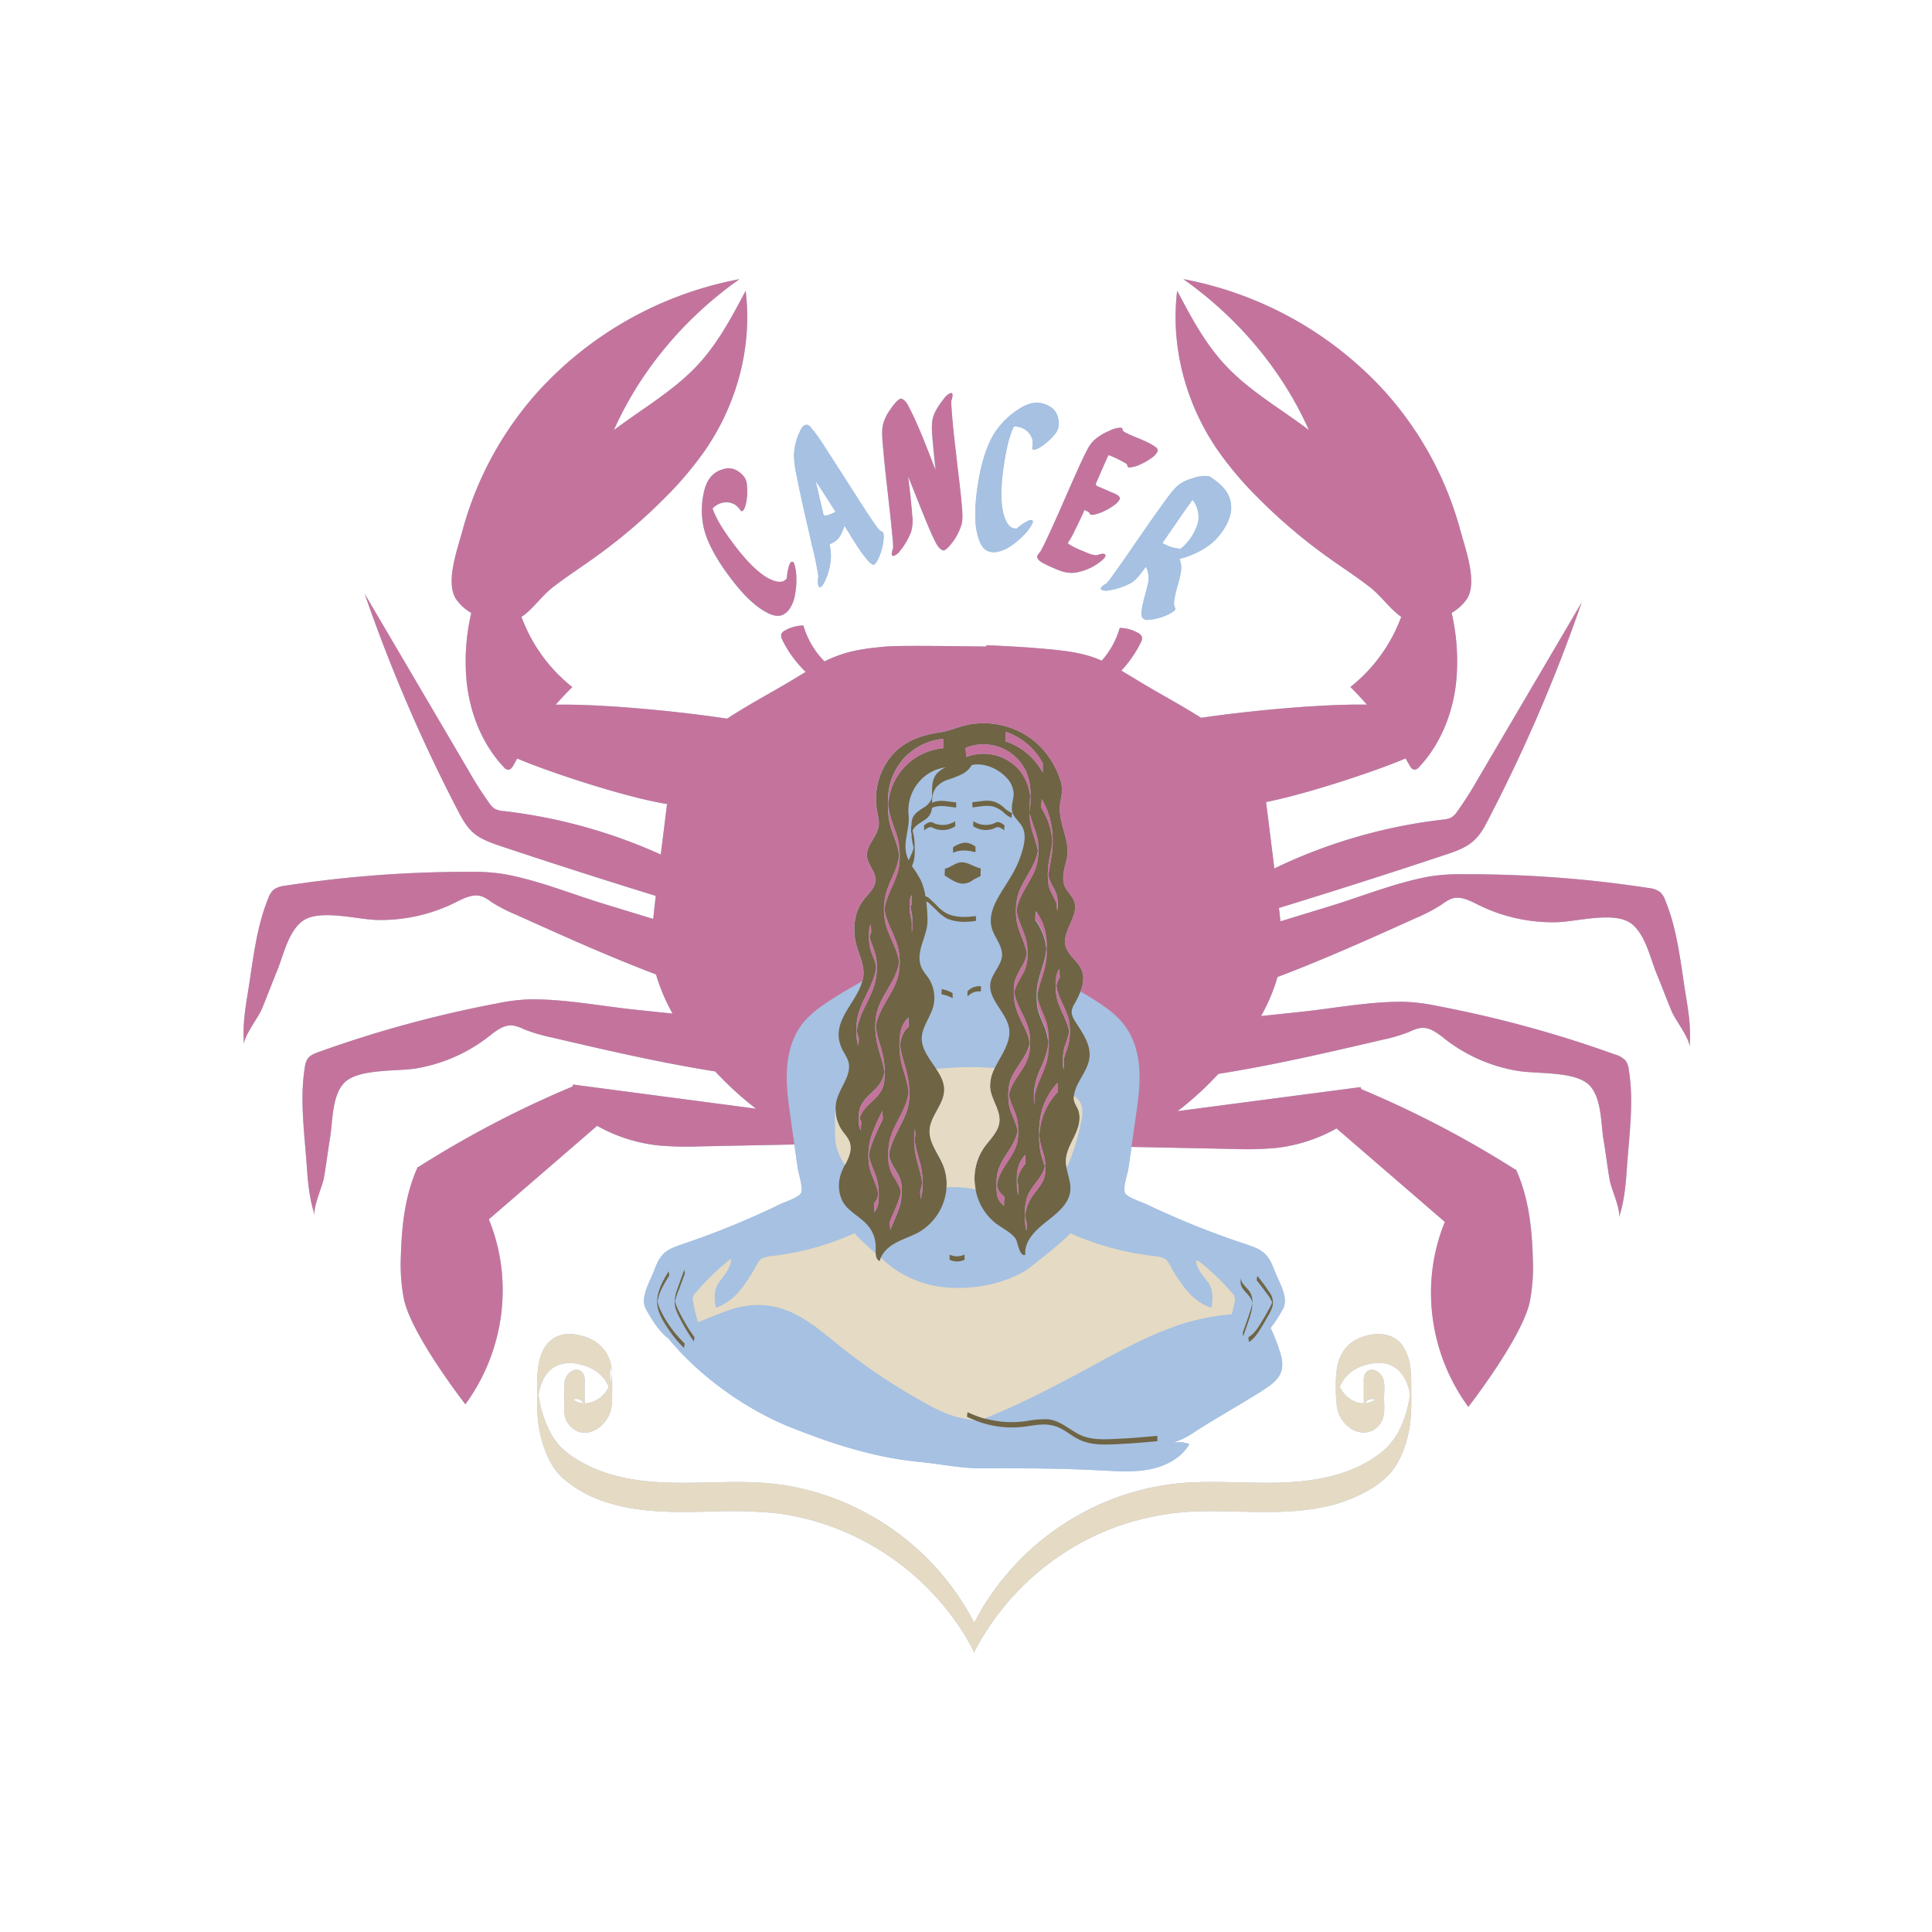 <svg id="Layer_1" data-name="Layer 1" xmlns="http://www.w3.org/2000/svg" xmlns:xlink="http://www.w3.org/1999/xlink" viewBox="0 0 800 800"><defs><style>.cls-1{fill:none;}.cls-2{clip-path:url(#clip-path);}.cls-3{fill:#a6c1e2;}.cls-4{fill:#6f6444;}.cls-5{clip-path:url(#clip-path-2);}.cls-6{fill:#c4749c;}.cls-7{clip-path:url(#clip-path-3);}.cls-8{fill:#e5dac3;}</style><clipPath id="clip-path"><rect class="cls-1" x="100" y="115.58" width="600" height="568.84"/></clipPath><clipPath id="clip-path-2"><rect class="cls-1" x="100" y="115.58" width="600" height="467.44"/></clipPath><clipPath id="clip-path-3"><rect class="cls-1" x="221.88" y="440.93" width="362.91" height="243.49"/></clipPath></defs><g class="cls-2"><path class="cls-3" d="M365.63,185.6c-.31-3.51-.69-7.33,0-10.08a18.79,18.79,0,0,1,3-6,21.63,21.63,0,0,1,2-2.65c.45-.51,2.1-2.39,2.87-1.64,1.6.7,2.48,2.67,3.28,4.27,4,7.9,7.22,16.74,10.59,25.2q-.65-5.73-1.16-11.46c-.32-3.51-.7-7.32,0-10.08.8-3.06,2.81-5.85,4.65-8.17a6.68,6.68,0,0,1,2.64-2.21c1.59-.42.5,2.78.29,3.32,0,.91.07,1.84.13,2.74.51,7.68,1.49,15.33,2.35,23,.73,6.44,1.6,12.91,2.05,19.23.16,2.32.25,4.79-.4,6.58a23.28,23.28,0,0,1-5.5,9.08c-.4.38-1.47,1.5-2.21,1.08-1.7-.71-2.71-2.91-3.54-4.59-1-2-1.84-4.06-2.7-6.12-2.73-6.57-5.3-13.26-8-19.87.63,5.42,1.31,10.86,1.68,16.18a17.18,17.18,0,0,1-.39,6.58,28.36,28.36,0,0,1-4.56,8,6.19,6.19,0,0,1-2.64,2.19c-1.6.42-.5-2.8-.29-3.34,0-1.87-.2-3.74-.39-5.61C368.33,209.31,366.68,197.42,365.63,185.6Zm43.21,42.48a7,7,0,0,0,4.51.29,14.29,14.29,0,0,0,5.28-2.4,32.55,32.55,0,0,0,5.25-4.41,19.25,19.25,0,0,0,2.93-3.69c.25-.44,1.23-1.73.68-2.35s-2,.18-2.4.42a20.18,20.18,0,0,0-4,2.86,4.73,4.73,0,0,1-2-.25c-2.1-1.13-3.12-4-3.68-6.12-1.33-5.79-.77-13.24.31-20.3.85-5.53,2-11.3,4.11-15.6,4.18.07,6.83,2.5,7.64,5.47a9.42,9.42,0,0,1-.07,3.43c-.16.94,1,.73,1.48.59a13.11,13.11,0,0,0,3.71-2.19,25,25,0,0,0,3.92-3.77,6.89,6.89,0,0,0,1.69-3,9.54,9.54,0,0,0-.67-5.75,7.4,7.4,0,0,0-3-3.11c-5.89-3.39-10.81-.23-14.47,2.39a32.32,32.32,0,0,0-8.64,9.32c-2.82,4.6-4.81,11.22-6,17.62-1.42,7.92-2.22,16-1,22.53C405.05,222.89,406.05,226.75,408.84,228.08Zm22.09.31c-.33.51-1.75,1.92-1.27,2.56.2,1,1.11,1.57,2.23,2.2a62.88,62.88,0,0,0,5.84,2.69c3.86,1.62,6.58,1.66,9.5.86a21.89,21.89,0,0,0,9.24-4.83c.37-.33,1.59-1.41,1.22-2.12-.56-1-2.91,0-3.57.13-1.77.12-4-1-5.73-1.71a34.68,34.68,0,0,1-5.72-2.77,2,2,0,0,1-.49-.62,33,33,0,0,0,2.65-4.65q2.21-4.42,4.22-8.93c.72.34,1.9.78,2.17,1.35.13,1.63,4.91-.4,5.43-.64a24.81,24.81,0,0,0,4.71-2.73,7.61,7.61,0,0,0,2.33-2.5c.32-1.56-2.51-2.41-4.06-3.1L456,202c-.87-.39-2-.67-2.26-1.38a4.14,4.14,0,0,0,.09-.46c1.69-3.92,3.38-7.84,5.17-11.73a42.35,42.35,0,0,1,7.43,3.62l0,0a1.25,1.25,0,0,1,.41,1.11,1.27,1.27,0,0,0,1.29.36,12.62,12.62,0,0,0,4.11-1.24,24.58,24.58,0,0,0,4.71-2.73,7.57,7.57,0,0,0,2.34-2.51,1.81,1.81,0,0,0-.21-1.41,5.2,5.2,0,0,0-1.14-.9c-3.51-2.37-8.12-3.63-12-5.66-.59-.31-1-.61-1.15-1.16.1-.55-.47-.86-1.08-.8a11,11,0,0,0-4.33,1.28,21.62,21.62,0,0,0-6.52,4.06c-2.08,2.05-3.47,5.36-5,8.53-4.95,10.68-9.38,21.57-14.42,32.19C432.74,225,431.9,226.73,430.93,228.39Zm70.34-3.07a34.71,34.71,0,0,1-12.84,6.08,10.53,10.53,0,0,1,.68,4.56,42,42,0,0,1-1.65,7.07c-.36,1.42-.72,2.84-1,4.27s-.67,3.27.27,4.53c0,1-1,1.42-1.59,1.86a20.93,20.93,0,0,1-4.62,2,19.8,19.8,0,0,1-4.93.94,2.66,2.66,0,0,1-2.42-.72c-.74-1.06-.52-2.54-.33-3.75.58-3.64,1.77-7.16,2.61-10.88a11,11,0,0,0-.93-6.67c-1.94,2.64-3.9,5.5-6.18,6.77a28.47,28.47,0,0,1-8.69,3,6.12,6.12,0,0,1-3.42-.1c-1.49-.73,1.46-2.43,2-2.7,1.21-1.39,2.28-2.9,3.35-4.41,6.94-9.68,13.52-19.69,20.5-29.25,2.07-2.85,4.29-6,6.64-7.58a17.5,17.5,0,0,1,5-2.21,14.66,14.66,0,0,1,5.89-1,5.63,5.63,0,0,1,1.41.24c4.17,2.87,7,5.35,8.23,9.18,1.49,4.59,0,9.47-3.8,14.47A24,24,0,0,1,501.27,225.32Zm-7.48-18.38c-3.34,4.63-6.55,9.36-9.8,14.06-.89,1.27-1.77,2.56-2.65,3.85a15.69,15.69,0,0,0,7.54,2.37,21.55,21.55,0,0,0,7.23-11.05A11.52,11.52,0,0,0,493.79,206.94Zm-343,38.57c.06.11.13.2.19.31l-.07-.18ZM655,249.25l-.06.18.18-.32Zm43.19,163.68c-2.22-13.4-3.42-27.53-8.67-40.2a8.16,8.16,0,0,0-2.15-3.38,10,10,0,0,0-4.92-1.68A494.69,494.69,0,0,0,606,362a79.66,79.66,0,0,0-14,.92c-14,2.52-27.93,8.22-41.45,12.36l-20.34,6.22c-.21-1.84-.41-3.68-.62-5.53q34.56-10.6,68.82-22c4-1.33,8.1-2.73,11.24-5.34s5-6.05,6.73-9.48a667.55,667.55,0,0,0,38.54-89.66l-42.9,73a148.75,148.75,0,0,1-8.82,13.82,7.55,7.55,0,0,1-2.19,2.17,9.14,9.14,0,0,1-3.58.9,218.63,218.63,0,0,0-69.72,20.21l0,.24Q526,346,524.25,332.12c19.24-3.86,49-14.17,57.75-18.09.53.91,1.06,1.8,1.56,2.71s1.21,2,2.25,1.95a2.79,2.79,0,0,0,1.83-1.11c8.78-9.35,13.8-21.88,15.27-34.63a88.44,88.44,0,0,0-1.82-29.17,19.5,19.5,0,0,0,6.29-5.72c4.56-6.94-.61-20.76-2.65-28.37a141.17,141.17,0,0,0-31.62-57.93A150.42,150.42,0,0,0,490,115.58c23,16.24,41.13,38.1,52,62.52-1.27-1-2.54-1.89-3.82-2.82C527.82,167.8,516.69,161,508,151.86c-8.85-9.26-14.76-20.46-20.56-31.48-2.76,22.66,3.25,46.35,16.75,66a144.69,144.69,0,0,0,16.39,19.42,225.64,225.64,0,0,0,29.17,24.88c5.76,4.14,11.76,8,17.38,12.35,4.53,3.5,7.69,8.21,12.09,11.66a10.83,10.83,0,0,0,1,.72,66.25,66.25,0,0,1-21.06,29.07q3.57,3.53,6.86,7.3c-17.92-.34-48,2.4-68.69,5.45-8.79-5.61-18.1-10.47-26.81-15.81-2.05-1.26-4.12-2.52-6.2-3.72a49,49,0,0,0,8.17-11.87,3,3,0,0,0,.25-2.4,3.25,3.25,0,0,0-1.4-1.29,16,16,0,0,0-7.68-2.14,34.82,34.82,0,0,1-7.46,13.57c-1.33-.58-2.68-1.12-4.06-1.58-5.79-1.91-11.86-2.62-17.91-3.18q-7.57-.7-15.18-1.13h0c-3.54-.2-7.08-.37-10.63-.49l0,.51c-14-.12-35.62-.54-42.07.06-6,.56-12.12,1.26-17.89,3.18a55.65,55.65,0,0,0-7.06,2.94A35.17,35.17,0,0,1,332.66,259,15.79,15.79,0,0,0,325,261.1a3.28,3.28,0,0,0-1.41,1.29,3,3,0,0,0,.27,2.4,47.31,47.31,0,0,0,9.76,13.43c-1.19.71-2.38,1.43-3.55,2.15-9.43,5.79-19.57,11-29,17.22-20.7-3.19-52.37-6.15-70.95-5.79q3.3-3.78,6.86-7.3a66.31,66.31,0,0,1-21.05-29.07,12.2,12.2,0,0,0,1.05-.72c4.4-3.45,7.56-8.16,12.09-11.66,5.62-4.33,11.61-8.21,17.38-12.35a225.64,225.64,0,0,0,29.17-24.88A143.87,143.87,0,0,0,292,186.4c13.51-19.67,19.52-43.36,16.76-66-5.8,11-11.72,22.22-20.56,31.48-8.69,9.1-19.81,15.94-30.2,23.42-1.28.93-2.56,1.86-3.82,2.82,10.85-24.42,29-46.28,52-62.52a150.39,150.39,0,0,0-83.06,46.18,141.17,141.17,0,0,0-31.62,57.93c-2.05,7.61-7.21,21.43-2.65,28.37a19.39,19.39,0,0,0,6.29,5.72A88.18,88.18,0,0,0,193.3,283c1.48,12.75,6.49,25.28,15.28,34.63a2.79,2.79,0,0,0,1.83,1.11c1,0,1.74-1,2.25-1.95s1-1.8,1.55-2.71c9.43,4.22,43.17,15.83,62,18.85q-1.29,10.46-2.6,20.91a218.73,218.73,0,0,0-65.09-18,9.42,9.42,0,0,1-3.59-.91,7.51,7.51,0,0,1-2.18-2.17,146.7,146.7,0,0,1-8.82-13.82l-42.9-73a666.39,666.39,0,0,0,38.54,89.67c1.78,3.42,3.65,6.91,6.73,9.47s7.24,4,11.24,5.35q31.84,10.62,64,20.53-.56,4.79-1.06,9.55l-20.34-6.21c-13.53-4.14-27.45-9.85-41.47-12.37a79.54,79.54,0,0,0-14-.92,495.85,495.85,0,0,0-76.44,5.72,10,10,0,0,0-4.92,1.67,8.12,8.12,0,0,0-2.15,3.38c-5.24,12.67-6.45,26.8-8.68,40.21-1.12,6.79-2.09,13.68-1.42,20.53-.31-3.14,5.86-11.2,7.24-14.46,2.24-5.28,4.2-10.66,6.39-15.94,2.57-6.17,4.68-16.7,10.86-20.91,7-4.8,22.31-.49,30.45-.28a69.28,69.28,0,0,0,32.44-7.17c3.43-1.71,7.32-3.8,11-2.61a16.24,16.24,0,0,1,4.07,2.37A65.42,65.42,0,0,0,214,378.9c19,8.57,38.08,17.18,57.65,24.59a76.15,76.15,0,0,0,6.86,16.21c-5.27-.54-10.54-1.1-15.81-1.65-14.19-1.49-29.1-4.43-43.4-4.24a79.13,79.13,0,0,0-13.88,1.75,484.83,484.83,0,0,0-73.44,20.05c-1.65.6-3.39,1.26-4.43,2.57a7.8,7.8,0,0,0-1.32,3.71c-2.2,13.38-.12,27.43.8,41,.47,6.86,1.11,13.78,3.35,20.36-1-3,3.15-12.08,3.74-15.52,1-5.59,1.65-11.21,2.58-16.8,1.08-6.52.72-17.22,5.79-22.5,5.77-6,21.7-4.7,29.71-6a66.93,66.93,0,0,0,30.07-13.14c3-2.34,6.27-5.11,10.17-4.65a16.66,16.66,0,0,1,4.53,1.56,69.72,69.72,0,0,0,11.49,3.39c22.39,5.23,44.93,10.47,67.7,14.07a140.35,140.35,0,0,0,14.65,13.68c.75.6,1.52,1.16,2.28,1.75l-75.77-10-.33.85a424.46,424.46,0,0,0-63.7,33.27l-.34.06c-5.18,11.48-6.61,24.07-6.94,36.46a76.42,76.42,0,0,0,1.25,18.25c3.29,15.1,25.44,43.5,25.44,43.5,16.28-22.23,20-51.58,9.71-76.57l44.84-38.73a66.24,66.24,0,0,0,25.42,8.13,134.27,134.27,0,0,0,17.26.38l39-.78,1.41,9.86c.31,2.2,2.36,8.28,1.39,10.23s-6.79,3.74-8.84,4.75a339.37,339.37,0,0,1-40.13,16.41c-2.84,1-5.82,1.93-7.94,4-1.95,1.88-3,4.45-3.92,6.94-1.78,4.72-6,11.36-3.44,15.94,2.18,4,5.55,9.49,9.33,12.22,12.65,15.45,31.82,29.3,50.72,36.83,17,6.77,34.65,12.5,53,14.25,8.91.86,17.25,2.73,26.33,2.69,16.93-.08,33.5,0,50.45.92,6.53.35,13.16.73,19.54-.67s12.58-4.81,15.68-10.34l-3-.75-3.66.15a32.34,32.34,0,0,0,7.63-3.6c9.53-6.27,19.73-11.81,29.41-18,3.21-2.06,6.6-4.43,7.7-8,.86-2.82.1-5.83-.82-8.63a82.93,82.93,0,0,0-3.43-8.77c-.07-.14-.15-.28-.21-.43a60,60,0,0,0,5.13-7.89c2.57-4.58-1.68-11.22-3.49-15.94-1-2.49-2-5.06-4-6.94-2.17-2.05-5.19-3-8.09-4a348.51,348.51,0,0,1-40.8-16.41c-2.09-1-8-2.76-9-4.75s1.1-8,1.42-10.23c.43-3,.85-5.91,1.28-8.86l42.25.85a138,138,0,0,0,17.26-.38,66.19,66.19,0,0,0,25.41-8.13l44.85,38.72c-10.28,25-6.57,54.35,9.71,76.57,0,0,22.15-28.39,25.45-43.5a76.36,76.36,0,0,0,1.23-18.24c-.33-12.4-1.75-25-6.93-36.47l-.34-.06A424.41,424.41,0,0,0,563.69,451l-.32-.85-75.78,9.95c.76-.58,1.53-1.15,2.28-1.75a139.25,139.25,0,0,0,14.66-13.68c22.75-3.6,45.3-8.84,67.69-14.07a68.48,68.48,0,0,0,11.49-3.39,16.64,16.64,0,0,1,4.53-1.55c3.89-.46,7.22,2.31,10.17,4.64a66.86,66.86,0,0,0,30.08,13.14c8,1.35,23.93,0,29.7,6,5.07,5.29,4.71,16,5.79,22.5.94,5.59,1.61,11.22,2.57,16.8.61,3.45,4.78,12.51,3.76,15.52,2.23-6.58,2.87-13.49,3.33-20.35.93-13.53,3-27.58.81-41a7.87,7.87,0,0,0-1.32-3.72,9.65,9.65,0,0,0-4.43-2.56,483.69,483.69,0,0,0-73.44-20.06,79,79,0,0,0-13.88-1.75c-14.29-.18-29.22,2.76-43.4,4.24l-15.81,1.66A75.71,75.71,0,0,0,529,404.55c19.57-7.41,38.68-16,57.66-24.58a66.58,66.58,0,0,0,10.45-5.5,16.27,16.27,0,0,1,4.07-2.38c3.7-1.18,7.58.9,11,2.62a69.36,69.36,0,0,0,32.44,7.16c8.14-.2,23.41-4.51,30.45.29,6.17,4.2,8.29,14.73,10.85,20.9,2.21,5.3,4.16,10.67,6.39,15.95,1.38,3.25,7.56,11.32,7.26,14.46C700.29,426.62,699.32,419.73,698.18,412.93ZM329.88,197a44.19,44.19,0,0,1-1.09-8.35A24.19,24.19,0,0,1,331.61,178a4,4,0,0,1,1.61-1.88l.06,0c1.35-.57,2.13.52,2.85,1.38,3.06,3.62,5.69,8.08,8.39,12.22,4.76,7.35,9.43,14.76,14.2,22.1,1.2,1.83,2.4,3.68,3.68,5.45.8,1.12,1.66,2.53,2.83,2.91.77.27.7,1.82.69,2.35a19.85,19.85,0,0,1-.81,5,19.55,19.55,0,0,1-1.83,4.67c-.23.4-1,1.9-1.8,1.65a5.39,5.39,0,0,1-2.22-1.83c-3.56-4.15-6.5-9.45-9.58-14.26-.82,2.42-1.8,5.42-4.64,6.92-.49.26-1,.49-1.51.7a29.89,29.89,0,0,1,.55,4.83,24.84,24.84,0,0,1-1.53,8.11,14.15,14.15,0,0,1-.75,1.9c-.46.92-1,2.26-1.92,2.84-1.65,1-1.14-3.81-1-4.38A121.66,121.66,0,0,0,336.25,226a4.17,4.17,0,0,1-.26-1.18C333.89,215.49,331.66,206.22,329.88,197Zm7.87,2.14c1.08,4.73,2.23,9.46,3.3,14.2,1.15.56,3.51-.75,4.92-1.35l.06,0Q341.92,205.52,337.75,199.13ZM295,210.55c3-2.93,6.6-3.09,9.27-1.57a9.61,9.61,0,0,1,2.38,2.46c.54.77,1.23-.22,1.45-.64a12.81,12.81,0,0,0,1.06-4.17,24.84,24.84,0,0,0,.1-5.45,7,7,0,0,0-.93-3.31,9.47,9.47,0,0,0-4.54-3.57,7.31,7.31,0,0,0-4.32,0c-6.55,1.79-7.78,7.52-8.51,12a32.78,32.78,0,0,0,.51,12.71c1.28,5.24,4.56,11.31,8.28,16.66,4.6,6.58,9.78,12.86,15.28,16.54,2.39,1.59,5.82,3.6,8.74,2.55a7,7,0,0,0,3.37-3,14.5,14.5,0,0,0,2-5.45,32.6,32.6,0,0,0,.57-6.83,19.83,19.83,0,0,0-.54-4.68c-.14-.5-.37-2.1-1.19-2.15s-1.25,1.53-1.4,2a20.06,20.06,0,0,0-.79,4.87,4.93,4.93,0,0,1-1.57,1.24c-2.3.7-5-.59-6.93-1.7-5-3.13-9.92-8.78-14.16-14.53C299.88,220,296.59,215.1,295,210.55ZM584.36,573.87c0,4.22.15,8.48-.17,12.68-.57,7.38-2.65,15.1-6.82,21.28-2.73,4-6.79,7-11,9.43a62.35,62.35,0,0,1-19.45,7c-15.72,3.06-31.77,1.32-47.66,1.51a110.09,110.09,0,0,0-40.38,7.74,108.29,108.29,0,0,0-55.33,50.31,1.9,1.9,0,0,0,0,.65l-.19-.36c-.06.12-.13.24-.2.36a1.41,1.41,0,0,0,.06-.62c-1.32-2.59-2.73-5.13-4.27-7.6a108.86,108.86,0,0,0-59.95-45.89,101.62,101.62,0,0,0-18.82-3.88,193.21,193.21,0,0,0-25.12-.59c-15,.34-30.43.77-44.86-4.15a49.22,49.22,0,0,1-17.64-10.12,26.13,26.13,0,0,1-5.54-8,47.33,47.33,0,0,1-3.57-10.94c-1.24-6.11-1.07-12.32-1-18.52,0-6.78.28-15.53,6.51-19.82a12.94,12.94,0,0,1,9.37-1.76c5.21.78,10,3.14,12.8,7.79a16.31,16.31,0,0,1,2.26,7.85c.15,4,.12,8.09,0,12.11a15.59,15.59,0,0,1-.59,4.08c-1.64,5.47-7.9,10.72-13.8,8.19a9,9,0,0,1-5-5.87c-.64-2.49-.29-5.32-.29-7.84s-.42-5.4.34-7.83c.83-2.66,4.31-5.29,6.85-3,1.52,1.36,1.18,3.47,1.19,5.31,0,2.58,0,5.16,0,7.74a11.35,11.35,0,0,0,8.61-4.59,13,13,0,0,0,1.36-2.22,14.44,14.44,0,0,0-1.12-2.22c-2.61-4.14-6.8-6.29-11.47-7.25a14.42,14.42,0,0,0-8.9.66c-4.68,2.15-6.78,7.19-7.59,12,.12.82.24,1.63.39,2.43a48.92,48.92,0,0,0,2.92,9.85,31.17,31.17,0,0,0,4.67,8c3.16,3.78,7.66,6.62,12,8.81,11.32,5.73,24.24,7.24,36.77,7.41,14.53.19,29.15-1.25,43.62.78a104.72,104.72,0,0,1,32.32,10.17A107.81,107.81,0,0,1,403.43,672q1.83-3.63,3.94-7.1a108.76,108.76,0,0,1,51.14-43.33,105.1,105.1,0,0,1,34.29-7.7c14.74-.79,29.53.91,44.24-.35,12.18-1,24.7-4.17,34.52-11.78,5.49-4.25,8.67-10,10.65-16.61a52.15,52.15,0,0,0,1.66-7.61c-.14-.85-.32-1.69-.53-2.52-1.44-5.36-5-10-10.82-10.54a20.47,20.47,0,0,0-11,2.31,14.93,14.93,0,0,0-6.75,7.53,14.16,14.16,0,0,0,1.22,2,11.85,11.85,0,0,0,6.68,4.58,8,8,0,0,0,2.06.2c0-.15,0-.3,0-.45,0-2.43,0-4.87,0-7.3,0-1.67-.3-3.69.92-5,2.38-2.65,6.13-.16,7.07,2.56.84,2.43.4,5.53.4,8s.28,5.08-.21,7.48A8.91,8.91,0,0,1,568,592.5a9.06,9.06,0,0,1-8.37-.82,13,13,0,0,1-5.49-6.9,15.8,15.8,0,0,1-.71-4.77v-.33c-.35,1.08-.44-11.68,0-10.3,0-.2,0-.38,0-.57.11-5.79,3-11.52,8.29-14.18,6.26-3.12,14.75-3.61,19.13,2.7a20.81,20.81,0,0,1,3.19,9.2A60,60,0,0,1,584.36,573.87Zm-19.16,7.21a8.58,8.58,0,0,0,4.29-1.58l-.1,0A3.44,3.44,0,0,0,565.2,581.08Zm-323.54,0a3.44,3.44,0,0,0-4.19-1.64l-.13.06A7.77,7.77,0,0,0,241.66,581.09Zm11.1-8.49a14.41,14.41,0,0,0,.39-1.43c.07-.4.13-.79.18-1.19C253.72,567.07,252.09,562.71,252.76,572.6Z"/></g><path class="cls-3" d="M336,224.78a4.17,4.17,0,0,0,.26,1.18,121.66,121.66,0,0,1,2.59,12.61c-.1.57-.61,5.38,1,4.38,1-.58,1.46-1.92,1.92-2.84a14.15,14.15,0,0,0,.75-1.9,24.84,24.84,0,0,0,1.53-8.11,29.89,29.89,0,0,0-.55-4.83c.51-.21,1-.44,1.51-.7,2.84-1.5,3.82-4.49,4.64-6.92,3.08,4.81,6,10.11,9.58,14.26a5.39,5.39,0,0,0,2.22,1.83c.76.25,1.57-1.25,1.8-1.65a19.55,19.55,0,0,0,1.83-4.67,19.85,19.85,0,0,0,.81-5c0-.53.08-2.08-.69-2.35-1.17-.38-2-1.79-2.83-2.91-1.28-1.77-2.48-3.62-3.68-5.45-4.77-7.34-9.44-14.75-14.2-22.1-2.7-4.14-5.33-8.6-8.39-12.22-.72-.86-1.5-2-2.85-1.38l-.06,0a4,4,0,0,0-1.61,1.88,24.19,24.19,0,0,0-2.82,10.66,44.19,44.19,0,0,0,1.09,8.35C331.66,206.22,333.89,215.49,336,224.78ZM346,212l-.06,0c-1.41.6-3.77,1.91-4.92,1.35-1.07-4.74-2.22-9.47-3.3-14.2Q341.94,205.52,346,212Zm58.46,8.13c-1.26-6.51-.46-14.61,1-22.53,1.16-6.4,3.15-13,6-17.62a32.32,32.32,0,0,1,8.64-9.32c3.66-2.62,8.58-5.78,14.47-2.39a7.4,7.4,0,0,1,3,3.11,9.54,9.54,0,0,1,.67,5.75,6.89,6.89,0,0,1-1.69,3,25,25,0,0,1-3.92,3.77,13.11,13.11,0,0,1-3.71,2.19c-.45.14-1.64.35-1.48-.59a9.42,9.42,0,0,0,.07-3.43c-.81-3-3.46-5.4-7.64-5.47-2.13,4.3-3.26,10.07-4.11,15.6-1.08,7.06-1.64,14.51-.31,20.3.56,2.16,1.58,5,3.68,6.12a4.73,4.73,0,0,0,2,.25,20.18,20.18,0,0,1,4-2.86c.44-.24,1.87-1,2.4-.42s-.43,1.91-.68,2.35a19.25,19.25,0,0,1-2.93,3.69,32.55,32.55,0,0,1-5.25,4.41,14.29,14.29,0,0,1-5.28,2.4,7,7,0,0,1-4.51-.29C406.05,226.75,405.05,222.89,404.49,220.08Zm51.75,24.17a6.12,6.12,0,0,0,3.42.1,28.47,28.47,0,0,0,8.69-3c2.28-1.27,4.24-4.13,6.18-6.77a11,11,0,0,1,.93,6.67c-.84,3.72-2,7.24-2.61,10.88-.19,1.21-.41,2.69.33,3.75a2.66,2.66,0,0,0,2.42.72,19.8,19.8,0,0,0,4.93-.94,20.93,20.93,0,0,0,4.62-2c.6-.44,1.62-.9,1.59-1.86-.94-1.26-.53-3.11-.27-4.53s.63-2.85,1-4.27a42,42,0,0,0,1.65-7.07,10.56,10.56,0,0,0-.68-4.56,34.71,34.71,0,0,0,12.84-6.08,24,24,0,0,0,4.18-4.37c3.81-5,5.29-9.88,3.8-14.47-1.23-3.83-4.06-6.31-8.23-9.18a5.63,5.63,0,0,0-1.41-.24,14.66,14.66,0,0,0-5.89,1,17.5,17.5,0,0,0-5,2.21c-2.35,1.61-4.57,4.73-6.64,7.58-7,9.56-13.56,19.57-20.5,29.25-1.07,1.51-2.14,3-3.35,4.41C457.7,241.82,454.75,243.52,456.24,244.25ZM484,221c3.25-4.7,6.46-9.43,9.8-14.06a11.52,11.52,0,0,1,2.32,9.23,21.55,21.55,0,0,1-7.23,11.05,15.69,15.69,0,0,1-7.54-2.37C482.22,223.56,483.1,222.27,484,221Zm-96.4,105a8,8,0,0,0-1.41,3.23c-.06.23-.09.48-.13.72s-.06.57-.08.86c0,.51,0,1,0,1.52.18-.08.36-.17.56-.24,3.12-1.14,6.18-.15,9.36.07.06,0,0,2.12,0,2.13-3.18-.23-6.24-1.21-9.36-.08a6.58,6.58,0,0,0-.66.29,6.21,6.21,0,0,1-2.36,4.47c-2,1.53-4.61,2.53-5.63,4.91.13.6.28,1.2.41,1.8a21,21,0,0,1,.42,4.41,29.49,29.49,0,0,1-.17,5.48,15.47,15.47,0,0,1-.95,3,48.91,48.91,0,0,1,3.71,5.89,27.19,27.19,0,0,1,1.91,6.66c.89,0,1.62.89,2.24,1.45s1.5,1.37,2.22,2.07a16.5,16.5,0,0,0,4.43,3.56c3.61,1.68,8.15,1.65,12,1-.09,0,.14,2.12,0,2.14-3.84.64-8.38.67-12-1a16.66,16.66,0,0,1-4.43-3.55c-.72-.71-1.46-1.4-2.22-2.08a5.09,5.09,0,0,0-1.91-1.42,66.86,66.86,0,0,1,.52,8c0,2.77-.94,5.51-1.83,8.25a4.84,4.84,0,0,1-.38,1.23c-1.08,3.48-1.79,7,0,10.5a31.37,31.37,0,0,0,2.39,3.42A14.77,14.77,0,0,1,386.37,417c-1.26,4.43-4.62,8.33-4.69,12.92s3.32,8.63,6,12.72a131.51,131.51,0,0,1,24.2-.38c2.59-5.38,6.77-10.53,6-16.31-1-6.89-8.92-12.22-7.74-19.08.71-4.05,4.55-7.22,4.78-11.33.2-3.72-2.61-6.88-3.92-10.38-2.34-6.27,1.44-12.43,4.68-17.56,3.64-5.75,6-9.48,7.83-16.11.83-3.05,1.29-6.46-.21-9.24-1.17-2.16-3.44-3.72-4.11-6.09-.72-2.56.63-5.25.54-7.91a10.25,10.25,0,0,0-3-6.36c-3.17-3.44-8.37-5.85-13.12-5.41a6.11,6.11,0,0,0-1.26.27,16,16,0,0,1-.95,1.33,9.72,9.72,0,0,1-2.56,2.12,42.69,42.69,0,0,1-6.39,2.58A10.6,10.6,0,0,0,387.59,326Zm6.88,86.31c0,.25,0,.51,0,.75,0,0,0,.31,0,.32a12.84,12.84,0,0,0-4.56-1.62,9.35,9.35,0,0,1,0-1.07c0-.08,0-1.06,0-1.06a12.84,12.84,0,0,1,4.56,1.62s0,.27,0,.31C394.46,411.79,394.47,412,394.47,412.29Zm-5.4-68.7a8.8,8.8,0,0,1-1.67-.39c-.53-.18-1-.5-1.58-.65-1.07-.3-2.36.66-3.15,1.29.11-.09,0-.93,0-1.06s-.09-1,0-1.07c.82-.64,2.14-1.62,3.25-1.25.53.18,1,.47,1.58.65a8.5,8.5,0,0,0,1.57.36,9.33,9.33,0,0,0,6.46-1.48,4.2,4.2,0,0,0,0,1.06c0,.13.09,1,0,1.05A9.33,9.33,0,0,1,389.07,343.59Zm13.74,20.92a6.82,6.82,0,0,1-3.64,1.4c-3,.09-5.54-1.84-7.93-3.37-.11-.07,0-.93,0-1.06a5.3,5.3,0,0,0,0-1.05l.06,0c0-.39,0-.72,0-.73s.22-.07.34-.1,0-.08,0-.08l.38,0c2.22-.75,4.06-2.57,6.53-2.45,2.68.14,4.93,2,7.52,2.49a5,5,0,0,1,0,1.35v.77h0c0,.16.08,1,0,1C405.05,363.4,403.85,363.81,402.81,364.51Zm3.36,46a6.52,6.52,0,0,0-5.55,2.09s0-.26,0-.31c0-.25,0-.51,0-.75s0-.51,0-.76a1.6,1.6,0,0,1,0-.31,6.52,6.52,0,0,1,5.55-2.09C406.27,408.42,406.11,410.53,406.17,410.54Zm9.74-67.76a4.2,4.2,0,0,0,0,1.06c-.82-.66-2.14-1.63-3.25-1.26-.54.18-1,.48-1.58.65a8.32,8.32,0,0,1-1.57.36A9.34,9.34,0,0,1,403,342.1c-.11-.07,0-.91,0-1.05a5.4,5.4,0,0,0,0-1.06,9.34,9.34,0,0,0,6.46,1.48,8.63,8.63,0,0,0,1.67-.39c.54-.18,1-.5,1.57-.65,1.08-.3,2.37.66,3.16,1.28C416,341.81,415.91,342.62,415.91,342.78Zm-13.24-10.64c3.17-.22,6.25-1.21,9.36-.07a12.06,12.06,0,0,1,3.65,2.28,10.41,10.41,0,0,0,3.29,2.21c.23.08-.21,2.05,0,2.12a11,11,0,0,1-3.39-2.3,11.52,11.52,0,0,0-3.55-2.19c-3.11-1.13-6.19-.15-9.36.08C402.71,334.26,402.61,332.15,402.67,332.14Zm-3.38,16.78a7.49,7.49,0,0,1,4.6,1.66s0,.26,0,.31v.75a4.07,4.07,0,0,1,0,1.05c-.35.24-.75,0-1.12-.06a13.94,13.94,0,0,0-4-.43,9.6,9.6,0,0,0-4.16.91s0-.09,0-.2c0-.28,0-.78,0-.86a6,6,0,0,1,0-1c0-.12,0-.2,0-.21A10.64,10.64,0,0,1,399.29,348.92ZM527.66,526.05c-1-2.49-2-5.06-4-6.94-2.17-2.05-5.19-3-8.09-4a348.51,348.51,0,0,1-40.8-16.41c-2.09-1-8-2.76-9-4.75s1.1-8,1.42-10.23c.43-3,.85-5.91,1.28-8.86l1.77-12.24c1-6.56,1.89-13.16,1.5-19.76s-2.2-13.28-6.33-18.62c-3.2-4.16-7.63-7.31-12.15-10.18-1.93-1.23-3.9-2.4-5.89-3.56a37.55,37.55,0,0,1-2.46,5.06,7.94,7.94,0,0,0-1.16,2.94c-.19,1.76.77,3.41,1.73,4.89,2.55,3.92,5.42,8,5.67,12.63.37,6.74-5.89,11.68-6.49,17.73a7.69,7.69,0,0,1,3.46,5.57,16.56,16.56,0,0,1-.63,5.71,91,91,0,0,1-4.7,15.95c-.36.83-.75,1.68-1.17,2.54.57,3.12,1.85,6.14,1.58,9.34-.45,5.52-5.5,9.48-10,13s-9.2,8.08-8.61,13.59c-2.39,1.23-3.2-5.34-4-6.54-1.92-2.76-5.63-4.4-8.25-6.42a23,23,0,0,1-8.35-13.9,41.93,41.93,0,0,0-12.06-.9,23.08,23.08,0,0,1-11.4,18.52c-3.07,1.72-6.51,2.76-9.61,4.44-2.65,1.44-5.11,3.54-6.18,6.21,2.24,1.95,4,3.45,4.36,3.69A44.87,44.87,0,0,0,394,533.24c10.38.5,21.7-1.76,30.67-7.1,1.39-.83,19.4-15.09,18.35-15.57a117.54,117.54,0,0,0,34.8,9.54,13.33,13.33,0,0,1,4.36,1c1.32.66,2.68,3.51,2.68,3.51a67.28,67.28,0,0,0,6.5,9.67,23.68,23.68,0,0,0,9.47,7c.32.13.88.08.83-.25,0,0,1.6-6.19-1.59-10.29-2-2.54-4.63-5.53-4.84-8.84,0-.23,0-.45,0-.67.45.35.88.73,1.33,1.09a104,104,0,0,1,13.58,13,4.58,4.58,0,0,1,1.09,1.71,4.31,4.31,0,0,1,0,1.89q-.45,2.67-1.16,5.28a92.77,92.77,0,0,0-27.71,6.6c-10.85,4.24-21,9.89-31.24,15.42-14.13,7.66-28.43,15.13-43.39,21.16a41.31,41.31,0,0,0,9.71,1.53,44.57,44.57,0,0,0,7.74-.45,40.31,40.31,0,0,1,8.49-.72c5.08.38,8.58,3.88,12.89,6.13,4.78,2.5,10.25,2.23,15.48,2q8.61-.4,17.19-1.28c-.05,0,.09,2.12,0,2.14-6.47.65-13,1.13-19.46,1.37-5.3.19-10.29-.2-14.89-3.05-2-1.23-3.88-2.66-6-3.71a15.24,15.24,0,0,0-7.47-1.47c-2.84.12-5.63.74-8.46,1a41.05,41.05,0,0,1-18.65-2.47c-2.3-.45-4.6-.91-6.89-1.4-5.72-1.21-11-4.17-16.07-7a244,244,0,0,1-30.2-19.94c-9.06-6.93-18.35-16.26-29.9-18.86-12.46-2.79-20.71,1.79-32.18,6.29a60.29,60.29,0,0,1-2.09-8.58,3.5,3.5,0,0,1,1-3.6,103.23,103.23,0,0,1,14.68-14.12c.13,3.58-2.7,6.79-4.77,9.51-3.14,4.1-1.56,10.29-1.56,10.29-.05.33.49.38.81.25a23.3,23.3,0,0,0,9.31-7,67.46,67.46,0,0,0,6.4-9.67s1.33-2.85,2.64-3.51a12.81,12.81,0,0,1,4.28-1A114.32,114.32,0,0,0,354,510.57c-.52.24,4.25,4.6,8.57,8.4,0-.78,0-1.57,0-2.29a13.46,13.46,0,0,0-3-8.92c-2.34-2.92-5.79-4.81-8.49-7.42-3.73-3.61-4.47-9.1-3.05-13.85a25.73,25.73,0,0,1,1.78-4.13,20.65,20.65,0,0,1-4.17-12.89c.06-2.89-.26-7.17.24-10.49a14.71,14.71,0,0,1,.69-4.26c1.7-5.26,6.3-10.33,4.48-15.57A31.68,31.68,0,0,0,349,435c-6-11.49,5.33-18.89,8.06-28.66-4.43,2.45-8.81,5-13.05,7.71-4.44,2.87-8.79,6-11.95,10.18-4.05,5.34-5.85,12-6.23,18.62s.56,13.2,1.49,19.76l1.59,11.24,1.41,9.86c.31,2.2,2.36,8.28,1.39,10.23s-6.79,3.74-8.84,4.75a339.37,339.37,0,0,1-40.13,16.41c-2.84,1-5.82,1.93-7.94,4-1.95,1.88-3,4.45-3.92,6.94-1.78,4.72-6,11.36-3.44,15.94,2.18,4,5.55,9.49,9.33,12.22,12.65,15.45,31.82,29.3,50.72,36.83,17,6.77,34.65,12.5,53,14.25,8.91.86,17.25,2.73,26.33,2.69,16.93-.08,33.5,0,50.45.92,6.53.35,13.16.73,19.54-.67s12.58-4.81,15.68-10.34l-3-.75-3.66.15a32.34,32.34,0,0,0,7.63-3.6c9.53-6.27,19.73-11.81,29.41-18,3.21-2.06,6.6-4.43,7.7-8,.86-2.82.1-5.83-.82-8.63a82.93,82.93,0,0,0-3.43-8.77c-.07-.14-.15-.28-.21-.43a60,60,0,0,0,5.13-7.89C533.72,537.41,529.47,530.77,527.66,526.05Zm-128.28-4.42a7.08,7.08,0,0,1-6.19,0s0-.27,0-.31c0-.26,0-.5,0-.76a7.69,7.69,0,0,0,0-1.06,7.08,7.08,0,0,0,6.19,0s0,.28,0,.31c0,.25,0,.5,0,.75A4.19,4.19,0,0,1,399.38,521.63Zm-116,36.67a48.86,48.86,0,0,1-6.51-7.77c-1.77-2.65-3.69-5.66-4.44-8.79-1.29-5.54,1.74-11,4.6-15.5-.31.5.33,1.62,0,2.13-2,3.1-4.24,6.84-4.74,10.58a8.4,8.4,0,0,1,.2.9,12,12,0,0,0,.39,1.2,23.13,23.13,0,0,0,1.16,2.53,43.6,43.6,0,0,0,2.55,4.39,48.52,48.52,0,0,0,6.79,8.2C283.73,556.52,283,558,283.37,558.3Zm4.06-2.67a63.78,63.78,0,0,1-4.91-7.86c-1.19-2.28-2.93-5.11-3.11-7.73a13.94,13.94,0,0,1,0-1.71V538a.58.58,0,0,0,0,.14,14.14,14.14,0,0,1,.79-3.65q1.61-4.49,3.26-9c-.24.63.23,1.5,0,2.13q-1.11,3-2.19,6a33.7,33.7,0,0,0-1.76,5.16c.5,2.54,2,5.12,3.22,7.33a62.53,62.53,0,0,0,4.67,7.42C287.78,554,287.1,555.18,287.43,555.63Zm227.19-4c.83-2.35,1.65-4.71,2.46-7,.37-1.05.75-2.09,1-3.16.15-.51.25-1,.36-1.56,0-.1,0-.31.06-.35,0-.2-.08-.4-.12-.59-.84-3.08-4.62-4.6-4.73-7.94,0-.65,0-1.55,0-2.05.07,2.14,1.8,3.56,3.09,5.07a7.37,7.37,0,0,1,1.84,5.09,18.78,18.78,0,0,1-1.12,6.37c-.95,2.77-1.93,5.54-2.9,8.3C514.84,553.12,514.41,552.26,514.62,551.62Zm12.3-10.54a18.67,18.67,0,0,1-2,4.14q-1.15,2.1-2.42,4.15c-1.47,2.37-3,4.89-5.4,6.37.3-.18-.33-1.93,0-2.13,2.57-1.55,4.12-4.28,5.65-6.79.88-1.43,1.71-2.88,2.51-4.36a17.88,17.88,0,0,0,1.59-3.26,17.74,17.74,0,0,0-2.7-4.23c-1.15-1.62-2.36-3.19-3.6-4.72-.36-.45.34-1.72,0-2.14a84.56,84.56,0,0,1,5.73,7.84,6.2,6.2,0,0,1,.78,2.25v0A7.07,7.07,0,0,1,526.92,541.08ZM393,361.56l.27,0v.19ZM376.2,337.44a18.31,18.31,0,0,1,4.85-14.28,17.4,17.4,0,0,1,9.84-5.31l.69-.06a9.78,9.78,0,0,0-3.9,2.75c-1.68,2.12-1.77,4.81-1.79,7.4,0,1.14,0,2.29,0,3.43v.42c0,.28,0,.45,0,.55,0-.27,0-1-.08-2.4-.11.31-.12.68-.23,1a7,7,0,0,1-3,3.35c-2.6,1.73-5,3.09-5.17,6.56,0,.27,0,.55,0,.83-.27-.29-.38,3.74,0,3.4,0,.45,0,.91,0,1.35a30.86,30.86,0,0,0,.87,4.68,18.11,18.11,0,0,1-.85,2.41c-.39.9-.82,1.79-1.21,2.69-.08-.17-.18-.33-.26-.51C373.16,349.42,376.85,343.77,376.2,337.44Zm28,24.07h.15l-.15.08Z"/><path class="cls-4" d="M367.76,333.67c0,.21,0,.36,0,.35S367.77,333.79,367.76,333.67Zm-1.49,42.72,0,.18a1.37,1.37,0,0,0,0-.19c0-.07,0-.15,0-.22C366.46,374.57,366.12,375.14,366.27,376.39Zm-.08,1.28c.05-.39.09-.72.12-1a.29.29,0,0,0,0-.09C366.25,376.94,366.24,377.3,366.19,377.67Zm67.2,15.59a1.22,1.22,0,0,0,0,.43A2.69,2.69,0,0,0,433.39,393.26Zm-6.7-64.59s0,.16,0,.4A1.05,1.05,0,0,0,426.69,328.67Zm9.08,19.13c0,.4,0,.8,0,1.2A4.78,4.78,0,0,0,435.77,347.8ZM424.48,504.25a1.16,1.16,0,0,0,0-.4C424.47,504.06,424.45,504.24,424.48,504.25Zm-58.34-60.47,0,.33C366.25,443.46,366.11,443.11,366.14,443.78Zm6.14-45.44,0,.24c0,.1,0,.2-.05.29S372.34,398.88,372.28,398.34Zm0,0a3.66,3.66,0,0,1,.07-.59c0,.17-.07.31-.09.44a.41.41,0,0,0,0,.11A.08.08,0,0,0,372.28,398.34Zm-9.65,27.21s0-.06,0-.18C362.62,425.48,362.62,425.55,362.63,425.55Zm3.54,18.56a.13.13,0,0,1,0,.06c0,.25.06.57.12,1C366.23,444.8,366.2,444.46,366.17,444.11ZM429.48,413C429.36,414.3,429.43,413.73,429.48,413Zm-57.09-58.72c.13-1.06-.11-1.66,0-.42a1,1,0,0,0,0,.17C372.38,354.13,372.38,354.21,372.39,354.29Zm0,0a.22.22,0,0,1,0,.08v0c0,.3.06.68.12,1.12C372.45,355.12,372.44,354.7,372.39,354.29Zm.8,138.24s0,.18,0,.48A.82.82,0,0,0,373.19,492.53Zm39.57-1c.05,0,0-.18,0-.42C412.75,491.31,412.73,491.48,412.76,491.48ZM368,478.27c-.15.71.18,1.23,0-.17v0Zm10.63-6.9c0,.16,0,.34,0,.5C378.9,469.78,378.58,470.36,378.66,471.37Zm-18.92,6.81V478S359.73,478.08,359.74,478.18Zm8.32-.11c0-.27-.07-.6-.14-1C368,477.41,368,477.74,368.06,478.07Zm-12.19-14.56c-.26,1.06.15.6.09-.27Zm76.82,19.43c.22-.65-.21-.87-.18,0,0,.14.05.28.07.42C432.62,483.21,432.65,483.08,432.69,482.94Zm-.11.4s0,.05,0,.07a5.75,5.75,0,0,0,.22.93A6.57,6.57,0,0,1,432.58,483.34Zm-41.34-120.8c-.11-.07,0-.93,0-1.06a5.3,5.3,0,0,0,0-1.05l.06,0c0-.39,0-.72,0-.73s.22-.07.34-.1,0-.08,0-.08l.38,0c2.22-.75,4.06-2.57,6.53-2.45,2.68.14,4.93,2,7.52,2.49a5,5,0,0,1,0,1.35v.77h0c0,.16.08,1,0,1-1.05.69-2.25,1.1-3.29,1.8a6.82,6.82,0,0,1-3.64,1.4C396.2,366,393.63,364.07,391.24,362.54Zm13-.94.15-.08h-.15Zm-11.23,0,.27.16v-.19Zm6.3-12.64a10.64,10.64,0,0,0-4.64,1.88s0,.09,0,.21a6,6,0,0,0,0,1c0,.08.05.58,0,.86,0,.11,0,.19,0,.2a9.6,9.6,0,0,1,4.16-.91,13.94,13.94,0,0,1,4,.43c.37.1.77.3,1.12.06a4.07,4.07,0,0,0,0-1.05v-.75c0-.05,0-.3,0-.31A7.49,7.49,0,0,0,399.29,348.92Zm-13.47-6.37c.54.15,1.05.47,1.58.65a8.8,8.8,0,0,0,1.67.39,9.33,9.33,0,0,0,6.46-1.49c.1-.06,0-.92,0-1.05a4.2,4.2,0,0,1,0-1.06,9.33,9.33,0,0,1-6.46,1.48,8.5,8.5,0,0,1-1.57-.36c-.55-.18-1.05-.47-1.58-.65-1.11-.37-2.43.61-3.25,1.25-.1.09,0,.92,0,1.07s.12,1,0,1.06C383.46,343.21,384.75,342.25,385.82,342.55Zm33.15-6a10.41,10.41,0,0,1-3.29-2.21,12.06,12.06,0,0,0-3.65-2.28c-3.11-1.14-6.19-.15-9.36.07-.06,0,0,2.12,0,2.13,3.17-.23,6.25-1.21,9.36-.08a11.52,11.52,0,0,1,3.55,2.19,11,11,0,0,0,3.39,2.3C418.76,338.61,419.2,336.64,419,336.56Zm-3.07,5.15c-.79-.62-2.08-1.58-3.16-1.28-.54.15-1,.47-1.57.65a8.63,8.63,0,0,1-1.67.39A9.34,9.34,0,0,1,403,340a5.4,5.4,0,0,1,0,1.06c0,.14-.1,1,0,1.05a9.34,9.34,0,0,0,6.46,1.49,8.32,8.32,0,0,0,1.57-.36c.55-.17,1-.47,1.58-.65,1.11-.37,2.43.6,3.25,1.26a4.2,4.2,0,0,1,0-1.06C415.91,342.62,416,341.81,415.9,341.71Zm-11.8,39.57c-3.84.64-8.38.67-12-1a16.66,16.66,0,0,1-4.43-3.55c-.72-.71-1.46-1.4-2.22-2.08a5.09,5.09,0,0,0-1.91-1.42,66.86,66.86,0,0,1,.52,8c0,2.77-.94,5.51-1.83,8.25-.13.4-.26.82-.38,1.23-1.08,3.48-1.79,7,0,10.5a31.37,31.37,0,0,0,2.39,3.42A14.77,14.77,0,0,1,386.37,417c-1.26,4.43-4.62,8.33-4.69,12.92s3.32,8.63,6,12.72c1.82,2.75,3.34,5.57,3.28,8.74-.11,5.94-5.76,10.73-6.05,16.66-.25,5.13,3.51,9.52,5.52,14.29a20.46,20.46,0,0,1,1.5,9.33,23.08,23.08,0,0,1-11.4,18.52c-3.07,1.72-6.51,2.76-9.61,4.44-2.65,1.44-5.11,3.54-6.18,6.21a8.73,8.73,0,0,0-.43,1.43c-1.3-.53-1.64-1.86-1.71-3.29,0-.78,0-1.57,0-2.29a13.46,13.46,0,0,0-3-8.92c-2.34-2.92-5.79-4.81-8.49-7.42-3.73-3.61-4.47-9.1-3.05-13.85a25.73,25.73,0,0,1,1.78-4.13c1.5-3,3-6.08,1.93-9.34-.61-1.82-2-3.26-3.14-4.85A15.56,15.56,0,0,1,346,459a14.71,14.71,0,0,1,.69-4.26c1.7-5.26,6.3-10.33,4.48-15.57A31.68,31.68,0,0,0,349,435c-6-11.49,5.33-18.89,8.06-28.66a17.35,17.35,0,0,0,.41-1.9c.79-5.23-2.59-10.37-3.37-15.44-.85-5.5-.13-11.51,3.29-16.07,2-2.69,5.06-5.1,5.15-8.47.09-3.58-3.26-6.46-3.53-10-.33-4.53,4.29-8,4.87-12.54.26-2.05-.34-4.09-.7-6.12a28.09,28.09,0,0,1,3.68-19.59c5.36-8.69,13.45-11.65,23-13.07,3-.45,5.88-1.7,8.83-2.53A33.27,33.27,0,0,1,429.57,308a35.51,35.51,0,0,1,9.67,15.63c1.08,3.78.17,5.72-.28,9.32-1,8.21,4.66,15.08,2.63,23.21-.93,3.72-2.17,7.78-.52,11.24,1,2,2.84,3.57,3.66,5.67,2.34,6.05-5.1,12.37-3.5,18.66,1,3.88,5.08,6.2,6.63,9.9,1.2,2.86.69,6-.46,8.93a37.55,37.55,0,0,1-2.46,5.06,7.94,7.94,0,0,0-1.16,2.94c-.19,1.76.77,3.41,1.73,4.89,2.55,3.92,5.42,8,5.67,12.63.37,6.74-5.89,11.68-6.49,17.73a8.1,8.1,0,0,0-.05,1c0,2.06,1.47,3.46,2,5.37.95,3.32-.09,6.73-1.49,9.77-1.6,3.5-3.76,6.94-3.81,10.87a14.22,14.22,0,0,0,.28,2.77c.57,3.12,1.85,6.14,1.58,9.34-.45,5.52-5.5,9.48-10,13s-9.2,8.08-8.61,13.59c-2.39,1.23-3.2-5.34-4-6.54-1.92-2.76-5.63-4.4-8.25-6.42a23,23,0,0,1-8.35-13.9,22.62,22.62,0,0,1,3.48-17.42c2.38-3.37,5.81-6.39,6.32-10.43.62-4.94-3.34-9.36-3.8-14.31a15.31,15.31,0,0,1,1.89-8.14c2.59-5.38,6.77-10.53,6-16.31-1-6.89-8.92-12.22-7.74-19.08.71-4.05,4.55-7.22,4.78-11.33.2-3.72-2.61-6.88-3.92-10.38-2.34-6.27,1.44-12.43,4.68-17.56,3.64-5.75,6-9.48,7.83-16.11.83-3.05,1.29-6.46-.21-9.24-1.17-2.16-3.44-3.72-4.11-6.09-.72-2.56.63-5.25.54-7.91a10.25,10.25,0,0,0-3-6.36c-3.17-3.44-8.37-5.85-13.12-5.41a6.11,6.11,0,0,0-1.26.27,16,16,0,0,1-.95,1.33,9.72,9.72,0,0,1-2.56,2.12,42.69,42.69,0,0,1-6.39,2.58,10.6,10.6,0,0,0-4.84,3.2,8,8,0,0,0-1.41,3.23c-.06.23-.09.48-.13.72s-.06.57-.08.86c0,.51,0,1,0,1.52.18-.08.36-.17.56-.24,3.12-1.14,6.18-.15,9.36.07.06,0,0,2.12,0,2.13-3.18-.23-6.24-1.21-9.36-.08a6.58,6.58,0,0,0-.66.29,6.21,6.21,0,0,1-2.36,4.47c-2,1.53-4.61,2.53-5.63,4.91.13.6.28,1.2.41,1.8a21,21,0,0,1,.42,4.41,29.49,29.49,0,0,1-.17,5.48,15.47,15.47,0,0,1-.95,3,48.91,48.91,0,0,1,3.71,5.89,27.19,27.19,0,0,1,1.91,6.66c.89,0,1.62.89,2.24,1.45s1.5,1.37,2.22,2.07a16.5,16.5,0,0,0,4.43,3.56c3.61,1.68,8.15,1.65,12,1C404,379.16,404.24,381.26,404.1,381.28ZM424.56,482a2.27,2.27,0,0,0,0-.57c0-.46,0-.91,0-1.37s0-.92,0-1.37a2.79,2.79,0,0,1,0-.57,13.15,13.15,0,0,0-3.35,7.2,26.17,26.17,0,0,0-.16,3.66c0,.59,0,1.18,0,1.34s0,.44,0,.66a13.88,13.88,0,0,0,.63,3.89,3.49,3.49,0,0,1,0-.57v-2.74a2.16,2.16,0,0,0,0-.57,13.44,13.44,0,0,1-.46-2.07c.08-.48.17-1,.3-1.44A13,13,0,0,1,424.56,482ZM438,450.2c0-.31-.23-1.7,0-1.93a28.11,28.11,0,0,0-6.68,11.92,35.4,35.4,0,0,0-1.05,9.28c0,.19,0,.4,0,.56,0,.81,0,1.61.05,2.41a27.26,27.26,0,0,0,1,6.42c.34,1.22.78,2.4,1.08,3.62,0,.15.06.3.09.44a2.49,2.49,0,0,0,.06.49c-.06.2-.1.39-.17.58-1.48,4.32-5.44,7.23-7,11.6a20.9,20.9,0,0,0-1,6.88c0-.14,0,0,0,.26,0,0,0,.08,0,.13a26.72,26.72,0,0,0,.71,7.35c-.33-1.2.33-2.67,0-3.88a18.18,18.18,0,0,1-.58-2.92h0c0-.15,0-.27,0-.31.07-.58.18-1.15.3-1.72a17.46,17.46,0,0,1,2.52-5.84c2-3,5.1-5.79,5.41-9.65a34.13,34.13,0,0,0,0-4.85c-.14-2.25-1.06-4.33-1.62-6.49a26.7,26.7,0,0,1-.6-2.93c-.06-.46-.12-.92-.16-1.37,0-.16,0-.33,0-.48a35.73,35.73,0,0,1,1-5.91A28,28,0,0,1,438,452.14C438.24,451.92,438,450.52,438,450.2Zm-3.9-18.78c-.12.79-.12,1.62-.26,2.4a37.38,37.38,0,0,1-2.71,8,32.15,32.15,0,0,0-2.84,8.89,30.4,30.4,0,0,0,.08,7.26c-.17-1.23.15-2.55,0-3.79,0-.21,0-.44,0-.53.11-.64.26-1.27.42-1.89a38.09,38.09,0,0,1,1.5-4.2,72.08,72.08,0,0,0,3-7.74,28.75,28.75,0,0,0,.87-7.79,31.27,31.27,0,0,0-.66-7.54c-.71-2.94-2.15-5.6-3.16-8.44-.23-.66-.44-1.32-.61-2,0-.19-.15-1.3-.26-1.81,0-.15,0-.3.06-.45.11-.77.28-1.52.46-2.27.7-2.81,1.74-5.52,2.47-8.32a28.57,28.57,0,0,0,.88-7.36c0-.6,0-1.2,0-1.8v-.09a28.4,28.4,0,0,0-.67-6.36,23.45,23.45,0,0,0-3.9-8.34c.2.27,0,1.59,0,2s-.22,1.59,0,1.93a23.22,23.22,0,0,1,4.41,11.21c0,.1,0,.33.06.57-.07.71-.14,1.41-.27,2.12-1,5.43-3.6,10.4-3.68,16a27.29,27.29,0,0,0,.5,7.16c.74,2.82,2.16,5.39,3.1,8.13a22.27,22.27,0,0,1,1,4.17C434.07,430.77,434.11,431.1,434.14,431.42Zm4.59-30.36c-1.87,2.84-1.7,6.7-1.43,10,.36,4.29,2.64,7.94,4.19,11.86a22.41,22.41,0,0,1,1,3c.09.41.15.82.24,1.24a1,1,0,0,0,0,.18,50.74,50.74,0,0,1-1.77,5.82,17.26,17.26,0,0,0-.79,5.08,18,18,0,0,0,.37,5.19c-.35-1.18.34-2.67,0-3.87a3.53,3.53,0,0,1-.1-.51c.14-.68.32-1.35.52-2,.53-1.7,1.21-3.36,1.62-5.11a23.79,23.79,0,0,0,.2-8.62c-.58-3.75-2.61-7-4-10.51a20.7,20.7,0,0,1-1.3-4.63,5.9,5.9,0,0,1,.15-.73,8.75,8.75,0,0,1,1.15-2.48c.23-.34,0-1.53,0-1.94S438.51,401.4,438.73,401.06Zm-4.59-38.65c.36-2.31.73-4.61,1.15-6.91,1.49-8.33.53-17.49-4-24.72.2.32,0,1.54,0,1.94s-.22,1.55,0,1.94a29,29,0,0,1,4.16,10.86c.11.63.26,1.38.35,2.12,0,.21,0,.43,0,.64,0,.58-.1,1.16-.17,1.74-.28,2.09-.8,4.13-1.16,6.2a32.93,32.93,0,0,0-.31,9.76c.43,3.13,2.63,5.63,3.48,8.59-.09,1.09.36,2.32.08,3.34a18.06,18.06,0,0,0,.24-5.35,11.89,11.89,0,0,0-1.67-4.95,27.91,27.91,0,0,1-1.47-3,10.3,10.3,0,0,1-.51-1.72C434.19,362.72,434.17,362.56,434.14,362.41ZM416.44,307a27.2,27.2,0,0,1,15.36,13,2.57,2.57,0,0,1,0-.57V316.6a2.15,2.15,0,0,0,0-.57,27.25,27.25,0,0,0-15.36-13c.06,0,0,1.78,0,1.95A9.57,9.57,0,0,0,416.44,307ZM400,313.5c.34-.14.7-.25,1.06-.37a19.62,19.62,0,0,1,21,5.72,21.2,21.2,0,0,1,4.59,10.92c-.05.62-.11,1.25-.15,1.87-.08.91-.13,1.83-.14,2.75l0,1.17a2.14,2.14,0,0,1,.06-.27,7.86,7.86,0,0,1,0,1.17c0-.11,0-.22,0-.32a31.45,31.45,0,0,0,.1,3.51A27.19,27.19,0,0,0,428,346c.72,2.06,1.24,4.08,1.76,6.18,0,.31-.09.62-.15.92a19.06,19.06,0,0,1-.74,2.52,33.87,33.87,0,0,1-2.31,4.87c-1.75,3.16-3.76,6.25-4.92,9.7a25.11,25.11,0,0,0-.83,9.69c.28,3.9,2.1,7.47,3.35,11.11a26.29,26.29,0,0,1,.78,2.62c.1.42.18.84.25,1.26a16.05,16.05,0,0,1-1.91,5.05,39.45,39.45,0,0,0-2.76,5.37,13.58,13.58,0,0,0-.7,4.73,23.08,23.08,0,0,0,1.66,9.69c1.42,3.36,3.35,6.52,4.38,10a17.05,17.05,0,0,1,.45,2,5,5,0,0,1-.09.7,17.59,17.59,0,0,1-2,4.88c-1.77,3.12-4.11,5.93-5.53,9.26-1.27,3-1.31,6.37-1.06,9.57.32,4,2.62,7.42,3.54,11.24.09.33.14.66.2,1a17.2,17.2,0,0,1-.83,2.88,32.13,32.13,0,0,1-2.87,5.24c-2.05,3.2-4.18,6.27-4.81,10.11a27.89,27.89,0,0,0-.21,4.84,14,14,0,0,0,.41,4.14,6.83,6.83,0,0,0,2.73,3.71,9,9,0,0,1,0-1.94c0-.25.2-1.79,0-1.94a6.8,6.8,0,0,1-2.73-3.71,8.56,8.56,0,0,1-.24-1c.15-.77.4-1.86.43-2,1.06-3.71,3.5-6.72,5.45-10a20.74,20.74,0,0,0,2.5-5.58,21,21,0,0,0,.37-5.19,18.4,18.4,0,0,0-.51-4.9c-.54-2-1.41-3.85-2.14-5.76a28,28,0,0,1-.88-2.68c-.11-.4-.16-.82-.25-1.23a15.61,15.61,0,0,1,1.7-4.58c1.67-3.12,4-5.87,5.49-9.07a16.09,16.09,0,0,0,1.5-6.63c.06.27.06-.25,0-.83,0-.76,0-1.52,0-2.3-.08-3.42-1.4-6.54-2.86-9.58s-3.1-6.08-3.63-9.41c.05-.25.09-.51.16-.77a14.43,14.43,0,0,1,1.08-2.78c.89-1.82,2-3.5,2.89-5.32a16.89,16.89,0,0,0,1.33-7.52,7.33,7.33,0,0,0,0-.78c0-.57-.06-1.15-.11-1.72-.32-3.92-2.21-7.48-3.43-11.15a22.47,22.47,0,0,1-.79-2.89c-.08-.35-.13-.71-.18-1.07a18.63,18.63,0,0,1,1.37-4.68c1.4-3.3,3.42-6.28,5.06-9.46a20.69,20.69,0,0,0,2.56-9.48,35,35,0,0,0-.14-5,32.7,32.7,0,0,0-1.78-6.27c-.36-1-.72-2.06-1-3.12a22.61,22.61,0,0,1-.64-2.31.34.34,0,0,0,0-.11c.06-.42.06-.87.1-1.31s.09-1.1.14-1.66c.06-.92.09-1.84.09-2.77,0-.15,0-.29,0-.43a2.85,2.85,0,0,0,0-.66,24.17,24.17,0,0,0-1.57-9.65A19.4,19.4,0,0,0,400,309.63C399.51,309.81,400.39,313.34,400,313.5Zm-9.09,4.35a17.4,17.4,0,0,0-9.84,5.31,18.31,18.31,0,0,0-4.85,14.28c.65,6.33-3,12-.2,18.25.08.18.18.34.26.51.39-.9.82-1.79,1.21-2.69a18.11,18.11,0,0,0,.85-2.41,30.86,30.86,0,0,1-.87-4.68c0-.44,0-.9,0-1.35-.37.34-.26-3.69,0-3.4,0-.28,0-.56,0-.83.13-3.47,2.57-4.83,5.17-6.56a7,7,0,0,0,3-3.35c.11-.31.12-.68.23-1,0,1.35.06,2.13.08,2.4,0-.1,0-.27,0-.55v-.42c0-1.14,0-2.29,0-3.43,0-2.59.11-5.28,1.79-7.4a9.78,9.78,0,0,1,3.9-2.75ZM355.51,433.46c-.42-1.13.43-2.74,0-3.88a15.11,15.11,0,0,1-.7-2.86s0,0,0,0c.06-.52.15-1,.26-1.53a31.56,31.56,0,0,1,2.14-6.27c1.79-4,4.08-7.85,5.16-12.16a27,27,0,0,0,.39-10.4,36.57,36.57,0,0,0-2-6.1,24.79,24.79,0,0,1-.67-2.45,7.28,7.28,0,0,1,.58-1.46,5.67,5.67,0,0,0,0-1.93c0-.47-.24-1.52,0-1.94-1,1.88-.85,3.92-.84,6a17.62,17.62,0,0,0,1.11,6.17c.44,1.18.94,2.33,1.31,3.53.16.51.3,1,.42,1.54,0,.23.07.45.1.67-.07.39,0,.86-.12,1.21-.13.7-.3,1.39-.49,2.07a33,33,0,0,1-1.28,3.57c-1.93,4.61-4.64,8.9-5.76,13.83a22.29,22.29,0,0,0-.47,4.51,4.57,4.57,0,0,0,0,.65c0,.28,0,.56,0,.85A17.89,17.89,0,0,0,355.51,433.46Zm9.95,28.39a6,6,0,0,1,0-1.94,73.14,73.14,0,0,0-4.9,11.23,28.22,28.22,0,0,0-.89,9.51c.13,3.59,1.78,6.78,3,10.08a23.6,23.6,0,0,1,.71,2.26c.11.43.2.86.28,1.3-.17.52-.19,1.28-.36,1.73a7.62,7.62,0,0,1-1.31,2.17c-.22.26,0,1.59,0,1.94s.25,1.68,0,1.94c2.06-2.43,1.9-5.46,1.89-8.47a23.83,23.83,0,0,0-2.07-8.93,34.52,34.52,0,0,1-1.77-5.16c0-.05-.15-.66-.24-1.09,0-.17.05-.35.08-.53a21.79,21.79,0,0,1,.69-2.87,72.18,72.18,0,0,1,4.9-11.23A6,6,0,0,0,365.46,461.85Zm-2.79-36.78c.05-.33.13-.72.13-.77a20.13,20.13,0,0,1,1.21-4c2.14-5.25,5.92-9.73,7.62-15.17a25.08,25.08,0,0,0-.75-15.78c-1.11-2.93-2.58-5.72-3.6-8.69a21.5,21.5,0,0,1-1-4c0-.19,0-.35,0-.5a22.25,22.25,0,0,1,.54-2.45c1.62-5.64,5.27-10.7,5.61-16.67a33,33,0,0,0-.39-8.42c-.73-3.46-2.22-6.7-3.21-10.09a31.28,31.28,0,0,1-1.08-5.76c0-.3.09-.59.12-.87.11-.88.27-1.76.46-2.63a25.24,25.24,0,0,1,4.45-9.63,25.54,25.54,0,0,1,17.78-9.84c.16,0-.09-3.87,0-3.88a25.61,25.61,0,0,0-16.75,8.58,26.27,26.27,0,0,0-6.13,17.4v.33a4.89,4.89,0,0,0,0,.94,32.26,32.26,0,0,0,.73,7.71c.87,3.62,2.48,7,3.39,10.6.2.79.36,1.59.48,2.39,0,.15,0,.32,0,.53A23,23,0,0,1,371.2,359c-1.11,3.08-2.64,6-3.74,9.07a25.71,25.71,0,0,0,0,16.86c1.08,3,2.6,5.88,3.68,8.9a22.56,22.56,0,0,1,1.14,4.34,2.11,2.11,0,0,0-.06.68,17.21,17.21,0,0,1-.5,2.15c-1.71,5.67-5.72,10.28-7.85,15.77-2,5.09-1.7,11.2-.38,16.43.86,3.42,2.12,6.77,2.64,10.27l0,.29c0,.11,0,.23,0,.39a.57.57,0,0,1,0,.13,10.86,10.86,0,0,1-.71,2.46,14,14,0,0,1-3.16,4.39c-2.52,2.55-5.51,4.82-6.41,8.48a18.33,18.33,0,0,0-.23,4.38,7.19,7.19,0,0,0,.92,4.21c-.2-.32,0-1.56,0-2s.22-1.55,0-1.94a5.14,5.14,0,0,1-.55-1.26c.06-.21.11-.42.19-.63a12.11,12.11,0,0,1,2.43-3.83c2.16-2.36,4.93-4.27,6.44-7.16,1.28-2.48,1.27-5.12,1.26-7.83a30.27,30.27,0,0,0-1-7.75c-.77-2.94-1.78-5.81-2.34-8.79C362.84,426.41,362.74,425.75,362.67,425.07Zm12,16c-.53-1.81-1.1-3.62-1.51-5.46-.15-.7-.28-1.4-.37-2.1,0-.29-.06-.57-.09-.85.39-2.91,1.28-5.55,3.59-7.54.2-.17,0-1.67,0-1.94s-.22-1.77,0-1.94c-3.11,2.69-3.73,6.63-3.77,10.54a13.75,13.75,0,0,0,0,1.44c0,.65,0,1.31.07,1.94a34.48,34.48,0,0,0,1.67,8.46c.47,1.59,1,3.17,1.35,4.78.21.89.4,1.78.54,2.68.05.36.1.72.14,1.08h0c-.75,6.57-5.22,11.91-7.29,18.05a25.77,25.77,0,0,0-1.14,8.68,15.22,15.22,0,0,0,2,8,41.32,41.32,0,0,1,2.55,4.48,12.48,12.48,0,0,1,.66,2.13l-.15.58c-.87,4-2.84,7.84-4.38,11.61-.46,1.12.45,2.78,0,3.88,1.35-3.31,2.91-6.6,4-10a19.84,19.84,0,0,0,.78-5.35s0-.14,0-.35c0-.91,0-1.82,0-2.73-.12-2.87-1.57-5.12-3-7.5a16.43,16.43,0,0,1-1.84-3.88,11.53,11.53,0,0,1-.32-1.7v0c.09-.45.14-.91.24-1.36,1.4-6.53,5.94-11.82,7.57-18.27C377.3,452.77,376.3,446.6,374.68,441.1Zm3-56c0-.22.06-.44.07-.67s0-.44,0-.66c0-.78,0-1.57,0-2.32,0-.09,0-.17,0-.26,0-.45,0-.6,0-.42,0-.32,0-.64,0-1a17.35,17.35,0,0,0-.28-2.12c-.15-.71-.31-1.42-.44-2.13a4.24,4.24,0,0,1,.52-1.07,2.21,2.21,0,0,0,0-.57c0-.46,0-.92,0-1.37s0-.92,0-1.38c0-.11-.07-.48,0-.56a5,5,0,0,0-.8,2.85c0,1-.05,2,0,3.07a17,17,0,0,0,.16,2.15c.16,1.08.45,2.14.65,3.21a.44.44,0,0,1,0,.16l0,.2a2.15,2.15,0,0,0,0,.56v2.75a2.77,2.77,0,0,1,0,.57A7.26,7.26,0,0,0,377.66,385.11Zm1.86,91.06a35.77,35.77,0,0,1-.74-3.68l-.06-.58c0-.43.11-.86.2-1.28.25-1.25-.26-2.65,0-3.88a30.72,30.72,0,0,0-.33,7,29.22,29.22,0,0,0,1.08,6.83c.61,2.38,1.35,4.73,1.84,7.14.13.63.24,1.26.32,1.89,0,0,0,.08,0,.12a16.15,16.15,0,0,1-.73,3.21,6.63,6.63,0,0,0,0,1.94,6.32,6.32,0,0,1,0,1.94,17.71,17.71,0,0,0,.91-6.7,31.64,31.64,0,0,0-.64-6.86C380.86,480.9,380.12,478.55,379.52,476.17Zm99.71,118.41q-8.58.87-17.19,1.28c-5.23.25-10.7.52-15.48-2-4.31-2.25-7.81-5.75-12.89-6.13a40.31,40.31,0,0,0-8.49.72,44.57,44.57,0,0,1-7.74.45,41.31,41.31,0,0,1-9.71-1.53,43.37,43.37,0,0,1-7.26-2.76c.27.13-.3,2,0,2.13a40.34,40.34,0,0,0,3.84,1.65A41.05,41.05,0,0,0,423,590.88c2.83-.28,5.62-.9,8.46-1a15.24,15.24,0,0,1,7.47,1.47c2.11,1,4,2.48,6,3.71,4.6,2.85,9.59,3.24,14.89,3.05,6.5-.24,13-.72,19.46-1.37C479.32,596.7,479.18,594.59,479.23,594.58ZM283.37,556.17a48.52,48.52,0,0,1-6.79-8.2,43.6,43.6,0,0,1-2.55-4.39,23.13,23.13,0,0,1-1.16-2.53,12,12,0,0,1-.39-1.2,8.4,8.4,0,0,0-.2-.9c.5-3.74,2.78-7.48,4.74-10.58.33-.51-.31-1.63,0-2.13-2.86,4.52-5.89,10-4.6,15.5.75,3.13,2.67,6.14,4.44,8.79a48.86,48.86,0,0,0,6.51,7.77C283,558,283.73,556.52,283.37,556.17Zm4.06-2.67a62.53,62.53,0,0,1-4.67-7.42c-1.19-2.21-2.72-4.79-3.22-7.33a33.7,33.7,0,0,1,1.76-5.16q1.08-3,2.19-6c.23-.63-.24-1.5,0-2.13q-1.67,4.47-3.26,9a14.14,14.14,0,0,0-.79,3.65.58.58,0,0,1,0-.14v.38a13.94,13.94,0,0,0,0,1.71c.18,2.62,1.92,5.45,3.11,7.73a63.78,63.78,0,0,0,4.91,7.86C287.1,555.18,287.78,554,287.43,553.5ZM527,538.25v0a6.2,6.2,0,0,0-.78-2.25,84.56,84.56,0,0,0-5.73-7.84c.34.42-.36,1.69,0,2.14,1.24,1.53,2.45,3.1,3.6,4.72a17.74,17.74,0,0,1,2.7,4.23,17.88,17.88,0,0,1-1.59,3.26c-.8,1.48-1.63,2.93-2.51,4.36-1.53,2.51-3.08,5.24-5.65,6.79-.33.2.3,1.95,0,2.13,2.44-1.48,3.93-4,5.4-6.37q1.26-2.05,2.42-4.15a18.67,18.67,0,0,0,2-4.14A7.07,7.07,0,0,0,527,538.25Zm-9.52,7.2a18.78,18.78,0,0,0,1.12-6.37A7.37,7.37,0,0,0,516.8,534c-1.29-1.51-3-2.93-3.09-5.07,0,.5,0,1.4,0,2.05.11,3.34,3.89,4.86,4.73,7.94,0,.19.09.39.12.59,0,0,0,.25-.06.35-.11.52-.21,1-.36,1.56-.3,1.07-.68,2.11-1,3.16-.81,2.34-1.63,4.7-2.46,7-.21.64.22,1.5,0,2.13C515.59,551,516.57,548.22,517.52,545.45ZM406.17,410.54c-.06,0,.1-2.12,0-2.13a6.52,6.52,0,0,0-5.55,2.09,1.6,1.6,0,0,0,0,.31c0,.25,0,.5,0,.76s0,.5,0,.75c0,.05,0,.28,0,.31A6.52,6.52,0,0,1,406.17,410.54Zm-16.27,1.2a12.84,12.84,0,0,1,4.56,1.62s0-.36,0-.32c0-.24,0-.5,0-.75s0-.5,0-.75c0,0,0-.3,0-.31a12.84,12.84,0,0,0-4.56-1.62s0,1,0,1.06A9.35,9.35,0,0,0,389.9,411.74Zm9.49,108.07s0-.31,0-.31a7.08,7.08,0,0,1-6.19,0,7.69,7.69,0,0,1,0,1.06c0,.26,0,.5,0,.76,0,0,0,.3,0,.31a7.08,7.08,0,0,0,6.19,0,4.19,4.19,0,0,0,0-1.07C399.4,520.31,399.4,520.06,399.39,519.81Z"/><g class="cls-5"><path class="cls-6" d="M303.2,224.46c4.24,5.75,9.12,11.4,14.16,14.53,1.92,1.11,4.63,2.4,6.93,1.7a4.93,4.93,0,0,0,1.57-1.24,20.06,20.06,0,0,1,.79-4.87c.15-.47.59-2,1.4-2s1.05,1.65,1.19,2.15a19.83,19.83,0,0,1,.54,4.68,32.6,32.6,0,0,1-.57,6.83,14.5,14.5,0,0,1-2,5.45,7,7,0,0,1-3.37,3c-2.92,1.05-6.35-1-8.74-2.55-5.5-3.68-10.68-10-15.28-16.54-3.72-5.35-7-11.42-8.28-16.66a32.78,32.78,0,0,1-.51-12.71c.73-4.45,2-10.18,8.51-12a7.31,7.31,0,0,1,4.32,0,9.47,9.47,0,0,1,4.54,3.57,7,7,0,0,1,.93,3.31,24.84,24.84,0,0,1-.1,5.45,12.81,12.81,0,0,1-1.06,4.17c-.22.42-.91,1.41-1.45.64a9.61,9.61,0,0,0-2.38-2.46c-2.67-1.52-6.27-1.36-9.27,1.57C296.59,215.1,299.88,220,303.2,224.46Zm66.28-3.25c.19,1.87.38,3.74.39,5.61-.21.54-1.31,3.76.29,3.34A6.19,6.19,0,0,0,372.8,228a28.36,28.36,0,0,0,4.56-8,17.18,17.18,0,0,0,.39-6.58c-.37-5.32-1.05-10.76-1.68-16.18,2.66,6.61,5.23,13.3,8,19.87.86,2.06,1.72,4.12,2.7,6.12.83,1.68,1.84,3.88,3.54,4.59.74.42,1.81-.7,2.21-1.08a23.28,23.28,0,0,0,5.5-9.08c.65-1.79.56-4.26.4-6.58-.45-6.32-1.32-12.79-2.05-19.23-.86-7.63-1.84-15.28-2.35-23-.06-.9-.12-1.83-.13-2.74.21-.54,1.3-3.74-.29-3.32a6.68,6.68,0,0,0-2.64,2.21c-1.84,2.32-3.85,5.11-4.65,8.17-.71,2.76-.33,6.57,0,10.08q.51,5.73,1.16,11.46c-3.37-8.46-6.58-17.3-10.59-25.2-.8-1.6-1.68-3.57-3.28-4.27-.77-.75-2.42,1.13-2.87,1.64a21.63,21.63,0,0,0-2,2.65,18.79,18.79,0,0,0-3,6c-.71,2.75-.33,6.57,0,10.08C366.68,197.42,368.33,209.31,369.48,221.21Zm62.41,11.94a62.88,62.88,0,0,0,5.84,2.69c3.86,1.62,6.58,1.66,9.5.86a21.89,21.89,0,0,0,9.24-4.83c.37-.33,1.59-1.41,1.22-2.12-.56-1-2.91,0-3.57.13-1.77.12-4-1-5.73-1.71a34.68,34.68,0,0,1-5.72-2.77,2,2,0,0,1-.49-.62,33,33,0,0,0,2.65-4.65q2.21-4.42,4.22-8.93c.72.34,1.9.78,2.17,1.35.13,1.63,4.91-.4,5.43-.64a24.81,24.81,0,0,0,4.71-2.73,7.61,7.61,0,0,0,2.33-2.5c.32-1.56-2.51-2.41-4.06-3.1L456,202c-.87-.39-2-.67-2.26-1.38a4.14,4.14,0,0,0,.09-.46c1.69-3.92,3.38-7.84,5.17-11.73a42.35,42.35,0,0,1,7.43,3.62l0,0a1.25,1.25,0,0,1,.41,1.11,1.27,1.27,0,0,0,1.29.36,12.62,12.62,0,0,0,4.11-1.24,24.58,24.58,0,0,0,4.71-2.73,7.57,7.57,0,0,0,2.34-2.51,1.81,1.81,0,0,0-.21-1.41,5.2,5.2,0,0,0-1.14-.9c-3.51-2.37-8.12-3.63-12-5.66-.59-.31-1-.61-1.15-1.16.1-.55-.47-.86-1.08-.8a11,11,0,0,0-4.33,1.28,21.62,21.62,0,0,0-6.52,4.06c-2.08,2.05-3.47,5.36-5,8.53-4.95,10.68-9.38,21.57-14.42,32.19-.83,1.74-1.67,3.5-2.64,5.16-.33.51-1.75,1.92-1.27,2.56C429.86,231.93,430.77,232.52,431.89,233.15ZM382.24,389.47c-.13.4-.26.82-.38,1.23A4.84,4.84,0,0,0,382.24,389.47Zm-231.45-144c.06.11.13.2.19.31l-.07-.18ZM698.18,412.93c-2.22-13.4-3.42-27.53-8.67-40.2a8.16,8.16,0,0,0-2.15-3.38,10,10,0,0,0-4.92-1.68A494.69,494.69,0,0,0,606,362a79.66,79.66,0,0,0-14,.92c-14,2.52-27.93,8.22-41.45,12.36l-20.34,6.22c-.21-1.84-.41-3.68-.62-5.53q34.56-10.6,68.82-22c4-1.33,8.1-2.73,11.24-5.34s5-6.05,6.73-9.48a667.55,667.55,0,0,0,38.54-89.66l-42.9,73a148.75,148.75,0,0,1-8.82,13.82,7.55,7.55,0,0,1-2.19,2.17,9.14,9.14,0,0,1-3.58.9,218.63,218.63,0,0,0-69.72,20.21l0,.24Q526,346,524.25,332.12c19.24-3.86,49-14.17,57.75-18.09.53.91,1.06,1.8,1.56,2.71s1.21,2,2.25,1.95a2.79,2.79,0,0,0,1.83-1.11c8.78-9.35,13.8-21.88,15.27-34.63a88.44,88.44,0,0,0-1.82-29.17,19.5,19.5,0,0,0,6.29-5.72c4.56-6.94-.61-20.76-2.65-28.37a141.17,141.17,0,0,0-31.62-57.93A150.42,150.42,0,0,0,490,115.58c23,16.24,41.13,38.1,52,62.52-1.27-1-2.54-1.89-3.82-2.82C527.82,167.8,516.69,161,508,151.86c-8.85-9.26-14.76-20.46-20.56-31.48-2.76,22.66,3.25,46.35,16.75,66a144.69,144.69,0,0,0,16.39,19.42,225.64,225.64,0,0,0,29.17,24.88c5.76,4.14,11.76,8,17.38,12.35,4.53,3.5,7.69,8.21,12.09,11.66a10.83,10.83,0,0,0,1,.72,66.25,66.25,0,0,1-21.06,29.07q3.57,3.53,6.86,7.3c-17.92-.34-48,2.4-68.69,5.45-8.79-5.61-18.1-10.47-26.81-15.81-2.05-1.26-4.12-2.52-6.2-3.72a49,49,0,0,0,8.17-11.87,3,3,0,0,0,.25-2.4,3.25,3.25,0,0,0-1.4-1.29,16,16,0,0,0-7.68-2.14,34.82,34.82,0,0,1-7.46,13.57c-1.33-.58-2.68-1.12-4.06-1.58-5.79-1.91-11.86-2.62-17.91-3.18q-7.57-.7-15.18-1.13h0c-3.54-.2-7.08-.37-10.63-.49l0,.51c-14-.12-35.62-.54-42.07.06-6,.56-12.12,1.26-17.89,3.18a55.65,55.65,0,0,0-7.06,2.94A35.17,35.17,0,0,1,332.66,259,15.79,15.79,0,0,0,325,261.1a3.28,3.28,0,0,0-1.41,1.29,3,3,0,0,0,.27,2.4,47.31,47.31,0,0,0,9.76,13.43c-1.19.71-2.38,1.43-3.55,2.15-9.43,5.79-19.57,11-29,17.22-20.7-3.19-52.37-6.15-70.95-5.79q3.3-3.78,6.86-7.3a66.31,66.31,0,0,1-21.05-29.07,12.2,12.2,0,0,0,1.05-.72c4.4-3.45,7.56-8.16,12.09-11.66,5.62-4.33,11.61-8.21,17.38-12.35a225.64,225.64,0,0,0,29.17-24.88A143.87,143.87,0,0,0,292,186.4c13.51-19.67,19.52-43.36,16.76-66-5.8,11-11.72,22.22-20.56,31.48-8.69,9.1-19.81,15.94-30.2,23.42-1.28.93-2.56,1.86-3.82,2.82,10.85-24.42,29-46.28,52-62.52a150.39,150.39,0,0,0-83.06,46.18,141.17,141.17,0,0,0-31.62,57.93c-2.05,7.61-7.21,21.43-2.65,28.37a19.39,19.39,0,0,0,6.29,5.72A88.18,88.18,0,0,0,193.3,283c1.48,12.75,6.49,25.28,15.28,34.63a2.79,2.79,0,0,0,1.83,1.11c1,0,1.74-1,2.25-1.95s1-1.8,1.55-2.71c9.43,4.22,43.17,15.83,62,18.85q-1.29,10.46-2.6,20.91a218.73,218.73,0,0,0-65.09-18,9.42,9.42,0,0,1-3.59-.91,7.51,7.51,0,0,1-2.18-2.17,146.7,146.7,0,0,1-8.82-13.82l-42.9-73a666.39,666.39,0,0,0,38.54,89.67c1.78,3.42,3.65,6.91,6.73,9.47s7.24,4,11.24,5.35q31.84,10.62,64,20.53-.56,4.79-1.06,9.55l-20.34-6.21c-13.53-4.14-27.45-9.85-41.47-12.37a79.54,79.54,0,0,0-14-.92,495.85,495.85,0,0,0-76.44,5.72,10,10,0,0,0-4.92,1.67,8.12,8.12,0,0,0-2.15,3.38c-5.24,12.67-6.45,26.8-8.68,40.21-1.12,6.79-2.09,13.68-1.42,20.53-.31-3.14,5.86-11.2,7.24-14.46,2.24-5.28,4.2-10.66,6.39-15.94,2.57-6.17,4.68-16.7,10.86-20.91,7-4.8,22.31-.49,30.45-.28a69.28,69.28,0,0,0,32.44-7.17c3.43-1.71,7.32-3.8,11-2.61a16.24,16.24,0,0,1,4.07,2.37A65.42,65.42,0,0,0,214,378.9c19,8.57,38.08,17.18,57.65,24.59a76.15,76.15,0,0,0,6.86,16.21c-5.27-.54-10.54-1.1-15.81-1.65-14.19-1.49-29.1-4.43-43.4-4.24a79.13,79.13,0,0,0-13.88,1.75,484.83,484.83,0,0,0-73.44,20.05c-1.65.6-3.39,1.26-4.43,2.57a7.8,7.8,0,0,0-1.32,3.71c-2.2,13.38-.12,27.43.8,41,.47,6.86,1.11,13.78,3.35,20.36-1-3,3.15-12.08,3.74-15.52,1-5.59,1.65-11.21,2.58-16.8,1.08-6.52.72-17.22,5.79-22.5,5.77-6,21.7-4.7,29.71-6a66.93,66.93,0,0,0,30.07-13.14c3-2.34,6.27-5.11,10.17-4.65a16.66,16.66,0,0,1,4.53,1.56,69.72,69.72,0,0,0,11.49,3.39c22.39,5.23,44.93,10.47,67.7,14.07a140.35,140.35,0,0,0,14.65,13.68c.75.6,1.52,1.16,2.28,1.75l-75.77-10-.33.85a424.46,424.46,0,0,0-63.7,33.27l-.34.06c-5.18,11.48-6.61,24.07-6.94,36.46a76.42,76.42,0,0,0,1.25,18.25c3.29,15.1,25.44,43.5,25.44,43.5,16.28-22.23,20-51.58,9.71-76.57l44.84-38.73a66.24,66.24,0,0,0,25.42,8.13,134.27,134.27,0,0,0,17.26.38l39-.78-1.59-11.24c-.93-6.56-1.87-13.16-1.49-19.76S328,429.59,332,424.25c3.16-4.16,7.51-7.31,11.95-10.18,4.24-2.74,8.62-5.26,13.05-7.71a17.35,17.35,0,0,0,.41-1.9c.79-5.23-2.59-10.37-3.37-15.44-.85-5.5-.13-11.51,3.29-16.07,2-2.69,5.06-5.1,5.15-8.47.09-3.58-3.26-6.46-3.53-10-.33-4.53,4.29-8,4.87-12.54.26-2.05-.34-4.1-.7-6.12a28.09,28.09,0,0,1,3.68-19.59c5.36-8.69,13.45-11.65,23-13.07,3-.45,5.88-1.7,8.83-2.53A33.27,33.27,0,0,1,429.57,308a35.51,35.51,0,0,1,9.67,15.63c1.08,3.78.17,5.72-.28,9.32-1,8.21,4.66,15.08,2.63,23.21-.93,3.72-2.17,7.78-.52,11.24,1,2,2.84,3.57,3.66,5.67,2.34,6.05-5.1,12.37-3.5,18.66,1,3.88,5.08,6.2,6.63,9.9,1.2,2.86.69,6-.46,8.93,2,1.16,4,2.33,5.89,3.56,4.52,2.87,8.95,6,12.15,10.18,4.13,5.34,5.95,12,6.33,18.62s-.55,13.2-1.5,19.76l-1.77,12.24,42.25.85a138,138,0,0,0,17.26-.38,66.19,66.19,0,0,0,25.41-8.13l44.85,38.72c-10.28,25-6.57,54.35,9.71,76.57,0,0,22.15-28.39,25.45-43.5a76.36,76.36,0,0,0,1.23-18.24c-.33-12.4-1.75-25-6.93-36.47l-.34-.06A424.41,424.41,0,0,0,563.69,451l-.32-.85-75.78,9.95c.76-.58,1.53-1.15,2.28-1.75a139.25,139.25,0,0,0,14.66-13.68c22.75-3.6,45.3-8.84,67.69-14.07a68.48,68.48,0,0,0,11.49-3.39,16.64,16.64,0,0,1,4.53-1.55c3.89-.46,7.22,2.31,10.17,4.64a66.86,66.86,0,0,0,30.08,13.14c8,1.35,23.93,0,29.7,6,5.07,5.29,4.71,16,5.79,22.5.94,5.59,1.61,11.22,2.57,16.8.61,3.45,4.78,12.51,3.76,15.52,2.23-6.58,2.87-13.49,3.33-20.35.93-13.53,3-27.58.81-41a7.87,7.87,0,0,0-1.32-3.72,9.65,9.65,0,0,0-4.43-2.56,483.69,483.69,0,0,0-73.44-20.06,79,79,0,0,0-13.88-1.75c-14.29-.18-29.22,2.76-43.4,4.24l-15.81,1.66A75.71,75.71,0,0,0,529,404.55c19.57-7.41,38.68-16,57.66-24.58a66.58,66.58,0,0,0,10.45-5.5,16.27,16.27,0,0,1,4.07-2.38c3.7-1.18,7.58.9,11,2.62a69.36,69.36,0,0,0,32.44,7.16c8.14-.2,23.41-4.51,30.45.29,6.17,4.2,8.29,14.73,10.85,20.9,2.21,5.3,4.16,10.67,6.39,15.95,1.38,3.25,7.56,11.32,7.26,14.46C700.29,426.62,699.32,419.73,698.18,412.93ZM655,249.25l-.06.18.18-.32ZM390.63,309.8a25.54,25.54,0,0,0-17.78,9.84,25.24,25.24,0,0,0-4.45,9.63c-.19.87-.35,1.75-.46,2.63,0,.28-.08.57-.12.87a31.28,31.28,0,0,0,1.08,5.76c1,3.39,2.48,6.63,3.21,10.09a33,33,0,0,1,.39,8.42c-.34,6-4,11-5.61,16.67a22.25,22.25,0,0,0-.54,2.45c.11-1.59-.23-1-.08.23l0,.18c0,.37-.05.73-.1,1.1.05-.39.09-.72.12-1a21.5,21.5,0,0,0,1,4c1,3,2.49,5.76,3.6,8.69a25.08,25.08,0,0,1,.75,15.78c-1.7,5.44-5.48,9.92-7.62,15.17a20.13,20.13,0,0,0-1.21,4c0,.05-.08.44-.13.77.07.68.17,1.34.29,2,.56,3,1.57,5.85,2.34,8.79a30.27,30.27,0,0,1,1,7.75c0,2.71,0,5.35-1.26,7.83-1.51,2.89-4.28,4.8-6.44,7.16a12.11,12.11,0,0,0-2.43,3.83c-.08.21-.13.42-.19.63a5.14,5.14,0,0,0,.55,1.26c.25.39,0,1.5,0,1.94s-.23,1.63,0,2a7.19,7.19,0,0,1-.92-4.21,18.33,18.33,0,0,1,.23-4.38c.9-3.66,3.89-5.93,6.41-8.48a14,14,0,0,0,3.16-4.39,10.86,10.86,0,0,0,.71-2.46.57.57,0,0,0,0-.13c0,.25.06.57.12,1,0-.35-.08-.69-.11-1,.08-.65-.06-1,0-.33l0-.29c-.52-3.5-1.78-6.85-2.64-10.27-1.32-5.23-1.6-11.34.38-16.43C366,411.3,370,406.69,371.7,401a17.21,17.21,0,0,0,.5-2.15c0,.21.14,0,.08-.53a3.66,3.66,0,0,1,.07-.59c0,.17-.07.31-.09.44a22.56,22.56,0,0,0-1.14-4.34c-1.08-3-2.6-5.87-3.68-8.9a25.71,25.71,0,0,1,0-16.86c1.1-3.09,2.63-6,3.74-9.07a23,23,0,0,0,1.18-4.62c0,.3.06.68.12,1.12-.05-.4-.06-.82-.11-1.23.13-1.06-.11-1.66,0-.42-.12-.8-.28-1.6-.48-2.39-.91-3.6-2.52-7-3.39-10.6a32.26,32.26,0,0,1-.73-7.71,4.89,4.89,0,0,1,0-.94v-.33a26.27,26.27,0,0,1,6.13-17.4,25.61,25.61,0,0,1,16.75-8.58C390.54,305.93,390.79,309.78,390.63,309.8ZM356,463.24l-.09.27C355.61,464.57,356,464.11,356,463.24Zm6.67-37.87c0,.11,0,.18,0,.18S362.64,425.49,362.63,425.37ZM367.78,334s0-.14,0-.35C367.77,333.79,367.76,333.91,367.78,334Zm-1.49,42.55a.29.29,0,0,1,0,.09c0-.19,0-.35,0-.5,0,.07,0,.15,0,.22A1.37,1.37,0,0,1,366.29,376.57Zm-.15,67.21c0,.11,0,.23,0,.39a.13.13,0,0,0,0-.06Zm6.14-45.44a.08.08,0,0,1,0,0,.41.41,0,0,1,0-.11,2.11,2.11,0,0,0-.06.68c0-.09,0-.19.05-.29Zm.11-44c0-.08,0-.16,0-.25a1,1,0,0,1,0-.17c0,.15,0,.32,0,.53v0A.22.22,0,0,0,372.39,354.29Zm5.35,26.91c0-.45,0-.6,0-.42,0-.32,0-.64,0-1a17.35,17.35,0,0,0-.28-2.12c-.15-.71-.31-1.42-.44-2.13a4.24,4.24,0,0,1,.52-1.07,2.21,2.21,0,0,0,0-.57c0-.46,0-.92,0-1.37s0-.92,0-1.38c0-.11-.07-.48,0-.56a5,5,0,0,0-.8,2.85c0,1-.05,2,0,3.07a17,17,0,0,0,.16,2.15c.16,1.08.45,2.14.65,3.21a.44.44,0,0,1,0,.16l0,.2a2.15,2.15,0,0,0,0,.56v2.75a2.77,2.77,0,0,1,0,.57,7.26,7.26,0,0,0,.22-1c0-.22.06-.44.07-.67s0-.44,0-.66c0-.78,0-1.57,0-2.32C377.75,381.37,377.74,381.29,377.74,381.2Zm-3.06,59.9c1.62,5.5,2.62,11.67,1.19,17.34-1.63,6.45-6.17,11.74-7.57,18.27-.1.45-.15.91-.24,1.36,0-.27-.07-.6-.14-1,.05.35.1.68.14,1l0,.2c-.15.71.18,1.23,0-.17a11.53,11.53,0,0,0,.32,1.7,16.43,16.43,0,0,0,1.84,3.88c1.45,2.38,2.9,4.63,3,7.5,0,.91.06,1.82,0,2.73,0,.21,0,.36,0,.35a19.84,19.84,0,0,1-.78,5.35c-1.05,3.42-2.61,6.71-4,10,.45-1.1-.46-2.76,0-3.88,1.54-3.77,3.51-7.61,4.38-11.61l.15-.58a12.48,12.48,0,0,0-.66-2.13,41.32,41.32,0,0,0-2.55-4.48,15.22,15.22,0,0,1-2-8,25.77,25.77,0,0,1,1.14-8.68c2.07-6.14,6.54-11.48,7.29-18.05h0c0-.36-.09-.72-.14-1.08-.14-.9-.33-1.79-.54-2.68-.39-1.61-.88-3.19-1.35-4.78a34.48,34.48,0,0,1-1.67-8.46c0-.63-.05-1.29-.07-1.94a13.75,13.75,0,0,1,0-1.44c0-3.91.66-7.85,3.77-10.54-.2.17,0,1.66,0,1.94s.18,1.77,0,1.94c-2.31,2-3.2,4.63-3.59,7.54,0,.28.05.56.09.85.09.7.22,1.4.37,2.1C373.58,437.48,374.15,439.29,374.68,441.1ZM373.19,493a.82.82,0,0,0,0-.48S373.17,492.71,373.19,493Zm-5.13-14.91v0Zm-2.6-16.25a6,6,0,0,1,0,1.94,72.18,72.18,0,0,0-4.9,11.23,21.79,21.79,0,0,0-.69,2.87c0,.18-.05.36-.08.53.09.43.23,1,.24,1.09a34.52,34.52,0,0,0,1.77,5.16,23.83,23.83,0,0,1,2.07,8.93c0,3,.17,6-1.89,8.47.22-.26,0-1.59,0-1.94s-.19-1.68,0-1.94a7.62,7.62,0,0,0,1.31-2.17c.17-.45.19-1.21.36-1.73-.08-.44-.17-.87-.28-1.3a23.6,23.6,0,0,0-.71-2.26c-1.21-3.3-2.86-6.49-3-10.08a28.22,28.22,0,0,1,.89-9.51,73.14,73.14,0,0,1,4.9-11.23A6,6,0,0,0,365.46,461.85ZM359.74,478s0,.09,0,.19Zm-4.23-48.41a15.11,15.11,0,0,1-.7-2.86s0,0,0,0c.06-.52.15-1,.26-1.53a31.56,31.56,0,0,1,2.14-6.27c1.79-4,4.08-7.85,5.16-12.16a27,27,0,0,0,.39-10.4,36.57,36.57,0,0,0-2-6.1,24.79,24.79,0,0,1-.67-2.45,7.28,7.28,0,0,1,.58-1.46,5.67,5.67,0,0,0,0-1.93c0-.47-.24-1.52,0-1.94-1,1.88-.85,3.92-.84,6a17.62,17.62,0,0,0,1.11,6.17c.44,1.18.94,2.33,1.31,3.53.16.51.3,1,.42,1.54,0,.23.07.45.1.67-.07.39,0,.86-.12,1.21-.13.7-.3,1.39-.49,2.07a33,33,0,0,1-1.28,3.57c-1.93,4.61-4.64,8.9-5.76,13.83a22.29,22.29,0,0,0-.47,4.51,4.57,4.57,0,0,0,0,.65c0,.28,0,.56,0,.85a17.89,17.89,0,0,0,.87,6.41C355.09,432.33,355.94,430.72,355.51,429.58Zm25.88,53.72a31.64,31.64,0,0,1,.64,6.86,17.71,17.71,0,0,1-.91,6.7,6.32,6.32,0,0,0,0-1.94,6.63,6.63,0,0,1,0-1.94,16.15,16.15,0,0,0,.73-3.21s0-.08,0-.12c-.08-.63-.19-1.26-.32-1.89-.49-2.41-1.23-4.76-1.84-7.14a29.22,29.22,0,0,1-1.08-6.83,30.72,30.72,0,0,1,.33-7c-.26,1.23.25,2.63,0,3.88-.09.42-.15.85-.2,1.28l.06.58a35.77,35.77,0,0,0,.74,3.68C380.12,478.55,380.86,480.9,381.39,483.3Zm-2.68-11.43c.19-2.09-.13-1.51,0-.5C378.68,471.53,378.7,471.71,378.71,471.87Zm34.57,16.85c0,.14-.28,1.23-.43,2a8.56,8.56,0,0,0,.24,1,6.8,6.8,0,0,0,2.73,3.71c.21.15,0,1.69,0,1.94a9,9,0,0,0,0,1.94,6.83,6.83,0,0,1-2.73-3.71,14,14,0,0,1-.41-4.14,27.89,27.89,0,0,1,.21-4.84c.63-3.84,2.76-6.91,4.81-10.11a32.13,32.13,0,0,0,2.87-5.24,17.2,17.2,0,0,0,.83-2.88c-.06-.33-.11-.66-.2-1-.92-3.82-3.22-7.25-3.54-11.24-.25-3.2-.21-6.58,1.06-9.57,1.42-3.33,3.76-6.14,5.53-9.26a17.59,17.59,0,0,0,2-4.88,5,5,0,0,0,.09-.7,17.05,17.05,0,0,0-.45-2c-1-3.52-3-6.68-4.38-10a23.08,23.08,0,0,1-1.66-9.69,13.58,13.58,0,0,1,.7-4.73,39.45,39.45,0,0,1,2.76-5.37,16.05,16.05,0,0,0,1.91-5.05c-.07-.42-.15-.84-.25-1.26a26.29,26.29,0,0,0-.78-2.62c-1.25-3.64-3.07-7.21-3.35-11.11a25.11,25.11,0,0,1,.83-9.69c1.16-3.45,3.17-6.54,4.92-9.7a33.87,33.87,0,0,0,2.31-4.87,19.06,19.06,0,0,0,.74-2.52c.06-.3.1-.61.15-.92-.52-2.1-1-4.12-1.76-6.18a27.19,27.19,0,0,1-1.62-6.32,31.45,31.45,0,0,1-.1-3.51c0,.1,0,.21,0,.32a7.86,7.86,0,0,0,0-1.17,2.14,2.14,0,0,0-.06.27l0-1.17c0-.92.06-1.84.14-2.75,0-.62.1-1.25.15-1.87A21.2,21.2,0,0,0,422,318.85a19.62,19.62,0,0,0-21-5.72c-.36.12-.72.23-1.06.37.41-.16-.47-3.69,0-3.87a19.4,19.4,0,0,1,25.18,10.44,24.17,24.17,0,0,1,1.57,9.65,2.85,2.85,0,0,1,0,.66c0,.14,0,.28,0,.43,0,.93,0,1.85-.09,2.77-.05.56-.09,1.11-.14,1.66s0,.89-.1,1.31a.34.34,0,0,1,0,.11A22.61,22.61,0,0,0,427,339c.28,1.06.64,2.08,1,3.12a32.7,32.7,0,0,1,1.78,6.27,35,35,0,0,1,.14,5,20.69,20.69,0,0,1-2.56,9.48c-1.64,3.18-3.66,6.16-5.06,9.46A18.63,18.63,0,0,0,421,377c.05.36.1.72.18,1.07a22.47,22.47,0,0,0,.79,2.89c1.22,3.67,3.11,7.23,3.43,11.15,0,.57.08,1.15.11,1.72a7.33,7.33,0,0,1,0,.78,16.89,16.89,0,0,1-1.33,7.52c-.86,1.82-2,3.5-2.89,5.32a14.43,14.43,0,0,0-1.08,2.78c-.07.26-.11.52-.16.77.53,3.33,2.19,6.4,3.63,9.41s2.78,6.16,2.86,9.58c0,.78,0,1.54,0,2.3,0,.58,0,1.1,0,.83a16.09,16.09,0,0,1-1.5,6.63c-1.54,3.2-3.82,5.95-5.49,9.07a15.61,15.61,0,0,0-1.7,4.58c.09.41.14.83.25,1.23a28,28,0,0,0,.88,2.68c.73,1.91,1.6,3.78,2.14,5.76a18.4,18.4,0,0,1,.51,4.9,21,21,0,0,1-.37,5.19,20.74,20.74,0,0,1-2.5,5.58C416.78,482,414.34,485,413.28,488.72Zm13.41-159.65a1.05,1.05,0,0,0,0-.4S426.69,328.83,426.69,329.07Zm-13.9,162c0,.25-.06.42,0,.42S412.8,491.3,412.79,491.06Zm15.67-37.45c0,.09,0,.32,0,.53.15,1.24-.17,2.56,0,3.79a30.4,30.4,0,0,1-.08-7.26,32.15,32.15,0,0,1,2.84-8.89,37.38,37.38,0,0,0,2.71-8c.14-.78.14-1.61.26-2.4,0-.32-.07-.65-.12-1a22.27,22.27,0,0,0-1-4.17c-.94-2.74-2.36-5.31-3.1-8.13a27.29,27.29,0,0,1-.5-7.16c.08-5.59,2.72-10.56,3.68-16,.13-.71.2-1.41.27-2.12,0-.24-.05-.47-.06-.57a23.22,23.22,0,0,0-4.41-11.21c-.25-.34,0-1.53,0-1.93s.23-1.68,0-2a23.45,23.45,0,0,1,3.9,8.34,28.4,28.4,0,0,1,.67,6.36V392c0,.6,0,1.2,0,1.8a28.57,28.57,0,0,1-.88,7.36c-.73,2.8-1.77,5.51-2.47,8.32-.18.75-.35,1.5-.46,2.27,0,.15,0,.3-.06.45.11.51.21,1.62.26,1.81.17.68.38,1.34.61,2,1,2.84,2.45,5.5,3.16,8.44a31.27,31.27,0,0,1,.66,7.54,28.75,28.75,0,0,1-.87,7.79,72.08,72.08,0,0,1-3,7.74,38.09,38.09,0,0,0-1.5,4.2C428.72,452.34,428.57,453,428.46,453.61Zm5-59.92a2.69,2.69,0,0,0,0-.43A1.22,1.22,0,0,0,433.41,393.69ZM429.48,413C429.36,414.3,429.43,413.73,429.48,413Zm3,69.91a2.49,2.49,0,0,0,.06.49s0,0,0-.07S432.53,483.06,432.51,482.92ZM438,450.2c0,.32.2,1.72,0,1.94a28,28,0,0,0-6.62,11.71,35.73,35.73,0,0,0-1,5.91c0,.15,0,.32,0,.48,0,.45.1.91.16,1.37a26.7,26.7,0,0,0,.6,2.93c.56,2.16,1.48,4.24,1.62,6.49a34.13,34.13,0,0,1,0,4.85c-.31,3.86-3.4,6.6-5.41,9.65a17.46,17.46,0,0,0-2.52,5.84c-.12.57-.23,1.14-.3,1.72,0,0,0,.16,0,.31h0a18.18,18.18,0,0,0,.58,2.92c.33,1.21-.33,2.68,0,3.88a26.72,26.72,0,0,1-.71-7.35c0-.05,0-.09,0-.13,0-.26,0-.4,0-.26a20.9,20.9,0,0,1,1-6.88c1.52-4.37,5.48-7.28,7-11.6.07-.19.11-.38.17-.58a5.75,5.75,0,0,0,.22.93,6.57,6.57,0,0,1-.21-1c0-.13.07-.26.11-.4.22-.65-.21-.87-.18,0,0-.14-.05-.29-.09-.44-.3-1.22-.74-2.4-1.08-3.62a27.26,27.26,0,0,1-1-6.42c0-.8,0-1.6-.05-2.41,0-.16,0-.37,0-.56a35.4,35.4,0,0,1,1.05-9.28A28.11,28.11,0,0,1,438,448.27C437.81,448.5,438,449.89,438,450.2Zm-13.55,53.65c0,.21,0,.39,0,.4A1.16,1.16,0,0,0,424.49,503.85ZM421.72,491a13.44,13.44,0,0,1-.46-2.07c.08-.48.17-1,.3-1.44a13,13,0,0,1,3-5.48,2.27,2.27,0,0,0,0-.57c0-.46,0-.91,0-1.37s0-.92,0-1.37a2.79,2.79,0,0,1,0-.57,13.15,13.15,0,0,0-3.35,7.2,26.17,26.17,0,0,0-.16,3.66c0,.59,0,1.18,0,1.34s0,.44,0,.66a13.88,13.88,0,0,0,.63,3.89,3.49,3.49,0,0,1,0-.57v-2.74A2.16,2.16,0,0,0,421.72,491Zm17-78.22a20.7,20.7,0,0,1-1.3-4.63,5.9,5.9,0,0,1,.15-.73,8.75,8.75,0,0,1,1.15-2.48c.23-.34,0-1.53,0-1.94s-.24-1.6,0-1.94c-1.87,2.84-1.7,6.7-1.43,10,.36,4.29,2.64,7.94,4.19,11.86a22.41,22.41,0,0,1,1,3c.09.41.15.82.24,1.24a1,1,0,0,0,0,.18,50.74,50.74,0,0,1-1.77,5.82,17.26,17.26,0,0,0-.79,5.08,18,18,0,0,0,.37,5.19c-.35-1.18.34-2.67,0-3.87a3.53,3.53,0,0,1-.1-.51c.14-.68.32-1.35.52-2,.53-1.7,1.21-3.36,1.62-5.11a23.79,23.79,0,0,0,.2-8.62C442.15,419.54,440.12,416.25,438.73,412.78Zm-3.44-57.28c-.42,2.3-.79,4.6-1.15,6.91,0,.15.05.31.09.47a10.3,10.3,0,0,0,.51,1.72,27.91,27.91,0,0,0,1.47,3,11.89,11.89,0,0,1,1.67,4.95,18.06,18.06,0,0,1-.24,5.35c.28-1-.17-2.25-.08-3.34-.85-3-3.05-5.46-3.48-8.59a32.93,32.93,0,0,1,.31-9.76c.36-2.07.88-4.11,1.16-6.2.07-.58.13-1.16.17-1.74,0-.21,0-.43,0-.64-.09-.74-.24-1.49-.35-2.12a29,29,0,0,0-4.16-10.86c-.24-.39,0-1.5,0-1.94s.22-1.62,0-1.94C435.82,338,436.78,347.17,435.29,355.5Zm.47-6.5a4.78,4.78,0,0,0,0-1.2C435.77,348.2,435.76,348.6,435.76,349ZM416.44,307a27.2,27.2,0,0,1,15.36,13,2.57,2.57,0,0,1,0-.57V316.6a2.15,2.15,0,0,0,0-.57,27.25,27.25,0,0,0-15.36-13c.06,0,0,1.78,0,1.95A9.57,9.57,0,0,0,416.44,307Z"/></g><g class="cls-7"><path class="cls-8" d="M287,538.93a3.5,3.5,0,0,1,1-3.6,103.23,103.23,0,0,1,14.68-14.12c.13,3.58-2.7,6.79-4.77,9.51-3.14,4.1-1.56,10.29-1.56,10.29-.05.33.49.38.81.25a23.3,23.3,0,0,0,9.31-7,67.46,67.46,0,0,0,6.4-9.67s1.33-2.85,2.64-3.51a12.81,12.81,0,0,1,4.28-1A114.32,114.32,0,0,0,354,510.57c-.52.24,4.25,4.6,8.57,8.4.07,1.43.41,2.76,1.71,3.29a8.73,8.73,0,0,1,.43-1.43c2.24,1.95,4,3.45,4.36,3.69A44.87,44.87,0,0,0,394,533.24c10.38.5,21.7-1.76,30.67-7.1,1.39-.83,19.4-15.09,18.35-15.57a117.54,117.54,0,0,0,34.8,9.54,13.33,13.33,0,0,1,4.36,1c1.32.66,2.68,3.51,2.68,3.51a67.28,67.28,0,0,0,6.5,9.67,23.68,23.68,0,0,0,9.47,7c.32.13.88.08.83-.25,0,0,1.6-6.19-1.59-10.29-2-2.54-4.63-5.53-4.84-8.84.45.13.89.27,1.33.42a104,104,0,0,1,13.58,13,4.58,4.58,0,0,1,1.09,1.71,4.31,4.31,0,0,1,0,1.89q-.45,2.67-1.16,5.28a92.77,92.77,0,0,0-27.71,6.6c-10.85,4.24-21,9.89-31.24,15.42-14.13,7.66-28.43,15.13-43.39,21.16a43.37,43.37,0,0,1-7.26-2.76c.27.13-.3,2,0,2.13a40.34,40.34,0,0,0,3.84,1.65c-2.3-.45-4.6-.91-6.89-1.4-5.72-1.21-11-4.17-16.07-7a244,244,0,0,1-30.2-19.94c-9.06-6.93-18.35-16.26-29.9-18.86-12.46-2.79-20.71,1.79-32.18,6.29A60.29,60.29,0,0,1,287,538.93Zm58.78-69.46a20.65,20.65,0,0,0,4.17,12.89c1.5-3,3-6.08,1.93-9.34-.61-1.82-2-3.26-3.14-4.85A15.56,15.56,0,0,1,346,459C345.5,462.3,345.82,466.58,345.76,469.47Zm46.18,22.19a41.93,41.93,0,0,1,12.06.9,22.62,22.62,0,0,1,3.48-17.42c2.38-3.37,5.81-6.39,6.32-10.43.62-4.94-3.34-9.36-3.8-14.31a15.31,15.31,0,0,1,1.89-8.14,131.51,131.51,0,0,0-24.2.38c1.82,2.75,3.34,5.57,3.28,8.74-.11,5.94-5.76,10.73-6.05,16.66-.25,5.13,3.51,9.52,5.52,14.29A20.46,20.46,0,0,1,391.94,491.66Zm49.43-10.9a14.22,14.22,0,0,0,.28,2.77c.42-.86.81-1.71,1.17-2.54a91,91,0,0,0,4.7-15.95,16.56,16.56,0,0,0,.63-5.71,7.69,7.69,0,0,0-3.46-5.57,8.1,8.1,0,0,0-.05,1c0,2.06,1.47,3.46,2,5.37.95,3.32-.09,6.73-1.49,9.77C443.58,473.39,441.42,476.83,441.37,480.76ZM584.19,586.55c-.57,7.38-2.65,15.1-6.82,21.28-2.73,4-6.79,7-11,9.43a62.35,62.35,0,0,1-19.45,7c-15.72,3.06-31.77,1.32-47.66,1.51a110.09,110.09,0,0,0-40.38,7.74,108.29,108.29,0,0,0-55.33,50.31,1.9,1.9,0,0,0,0,.65l-.19-.36c-.06.12-.13.24-.2.36a1.41,1.41,0,0,0,.06-.62c-1.32-2.59-2.73-5.13-4.27-7.6a108.86,108.86,0,0,0-59.95-45.89,101.62,101.62,0,0,0-18.82-3.88,193.21,193.21,0,0,0-25.12-.59c-15,.34-30.43.77-44.86-4.15a49.22,49.22,0,0,1-17.64-10.12,26.13,26.13,0,0,1-5.54-8,47.33,47.33,0,0,1-3.57-10.94c-1.24-6.11-1.07-12.32-1-18.52,0-6.78.28-15.53,6.51-19.82a12.94,12.94,0,0,1,9.37-1.76c5.21.78,10,3.14,12.8,7.79a16.31,16.31,0,0,1,2.26,7.85c.15,4,.12,8.09,0,12.11a15.59,15.59,0,0,1-.59,4.08c-1.64,5.47-7.9,10.72-13.8,8.19a9,9,0,0,1-5-5.87c-.64-2.49-.29-5.32-.29-7.84s-.42-5.4.34-7.83c.83-2.66,4.31-5.29,6.85-3,1.52,1.36,1.18,3.47,1.19,5.31,0,2.58,0,5.16,0,7.74a11.35,11.35,0,0,0,8.61-4.59,13,13,0,0,0,1.36-2.22,14.44,14.44,0,0,0-1.12-2.22c-2.61-4.14-6.8-6.29-11.47-7.25a14.42,14.42,0,0,0-8.9.66c-4.68,2.15-6.78,7.19-7.59,12,.12.82.24,1.63.39,2.43a48.92,48.92,0,0,0,2.92,9.85,31.17,31.17,0,0,0,4.67,8c3.16,3.78,7.66,6.62,12,8.81,11.32,5.73,24.24,7.24,36.77,7.41,14.53.19,29.15-1.25,43.62.78a104.72,104.72,0,0,1,32.32,10.17A107.81,107.81,0,0,1,403.43,672q1.83-3.63,3.94-7.1a108.76,108.76,0,0,1,51.14-43.33,105.1,105.1,0,0,1,34.29-7.7c14.74-.79,29.53.91,44.24-.35,12.18-1,24.7-4.17,34.52-11.78,5.49-4.25,8.67-10,10.65-16.61a52.15,52.15,0,0,0,1.66-7.61c-.14-.85-.32-1.69-.53-2.52-1.44-5.36-5-10-10.82-10.54a20.47,20.47,0,0,0-11,2.31,14.93,14.93,0,0,0-6.75,7.53,14.16,14.16,0,0,0,1.22,2,11.85,11.85,0,0,0,6.68,4.58,8,8,0,0,0,2.06.2c0-.15,0-.3,0-.45,0-2.43,0-4.87,0-7.3,0-1.67-.3-3.69.92-5,2.38-2.65,6.13-.16,7.07,2.56.84,2.43.4,5.53.4,8s.28,5.08-.21,7.48A8.91,8.91,0,0,1,568,592.5a9.06,9.06,0,0,1-8.37-.82,13,13,0,0,1-5.49-6.9,15.8,15.8,0,0,1-.71-4.77v-.33c-.35,1.08-.44-11.68,0-10.3,0-.2,0-.38,0-.57.11-5.79,3-11.52,8.29-14.18,6.26-3.12,14.75-3.61,19.13,2.7a20.81,20.81,0,0,1,3.19,9.2,60,60,0,0,1,.33,7.34C584.39,578.09,584.51,582.35,584.19,586.55Zm-19-5.47a8.58,8.58,0,0,0,4.29-1.58l-.1,0A3.44,3.44,0,0,0,565.2,581.08Zm-323.54,0a3.44,3.44,0,0,0-4.19-1.64l-.13.06A7.77,7.77,0,0,0,241.66,581.09Zm11.1-8.49a14.41,14.41,0,0,0,.39-1.43c.07-.4.13-.79.18-1.19C253.72,567.07,252.09,562.71,252.76,572.6Z"/></g></svg>